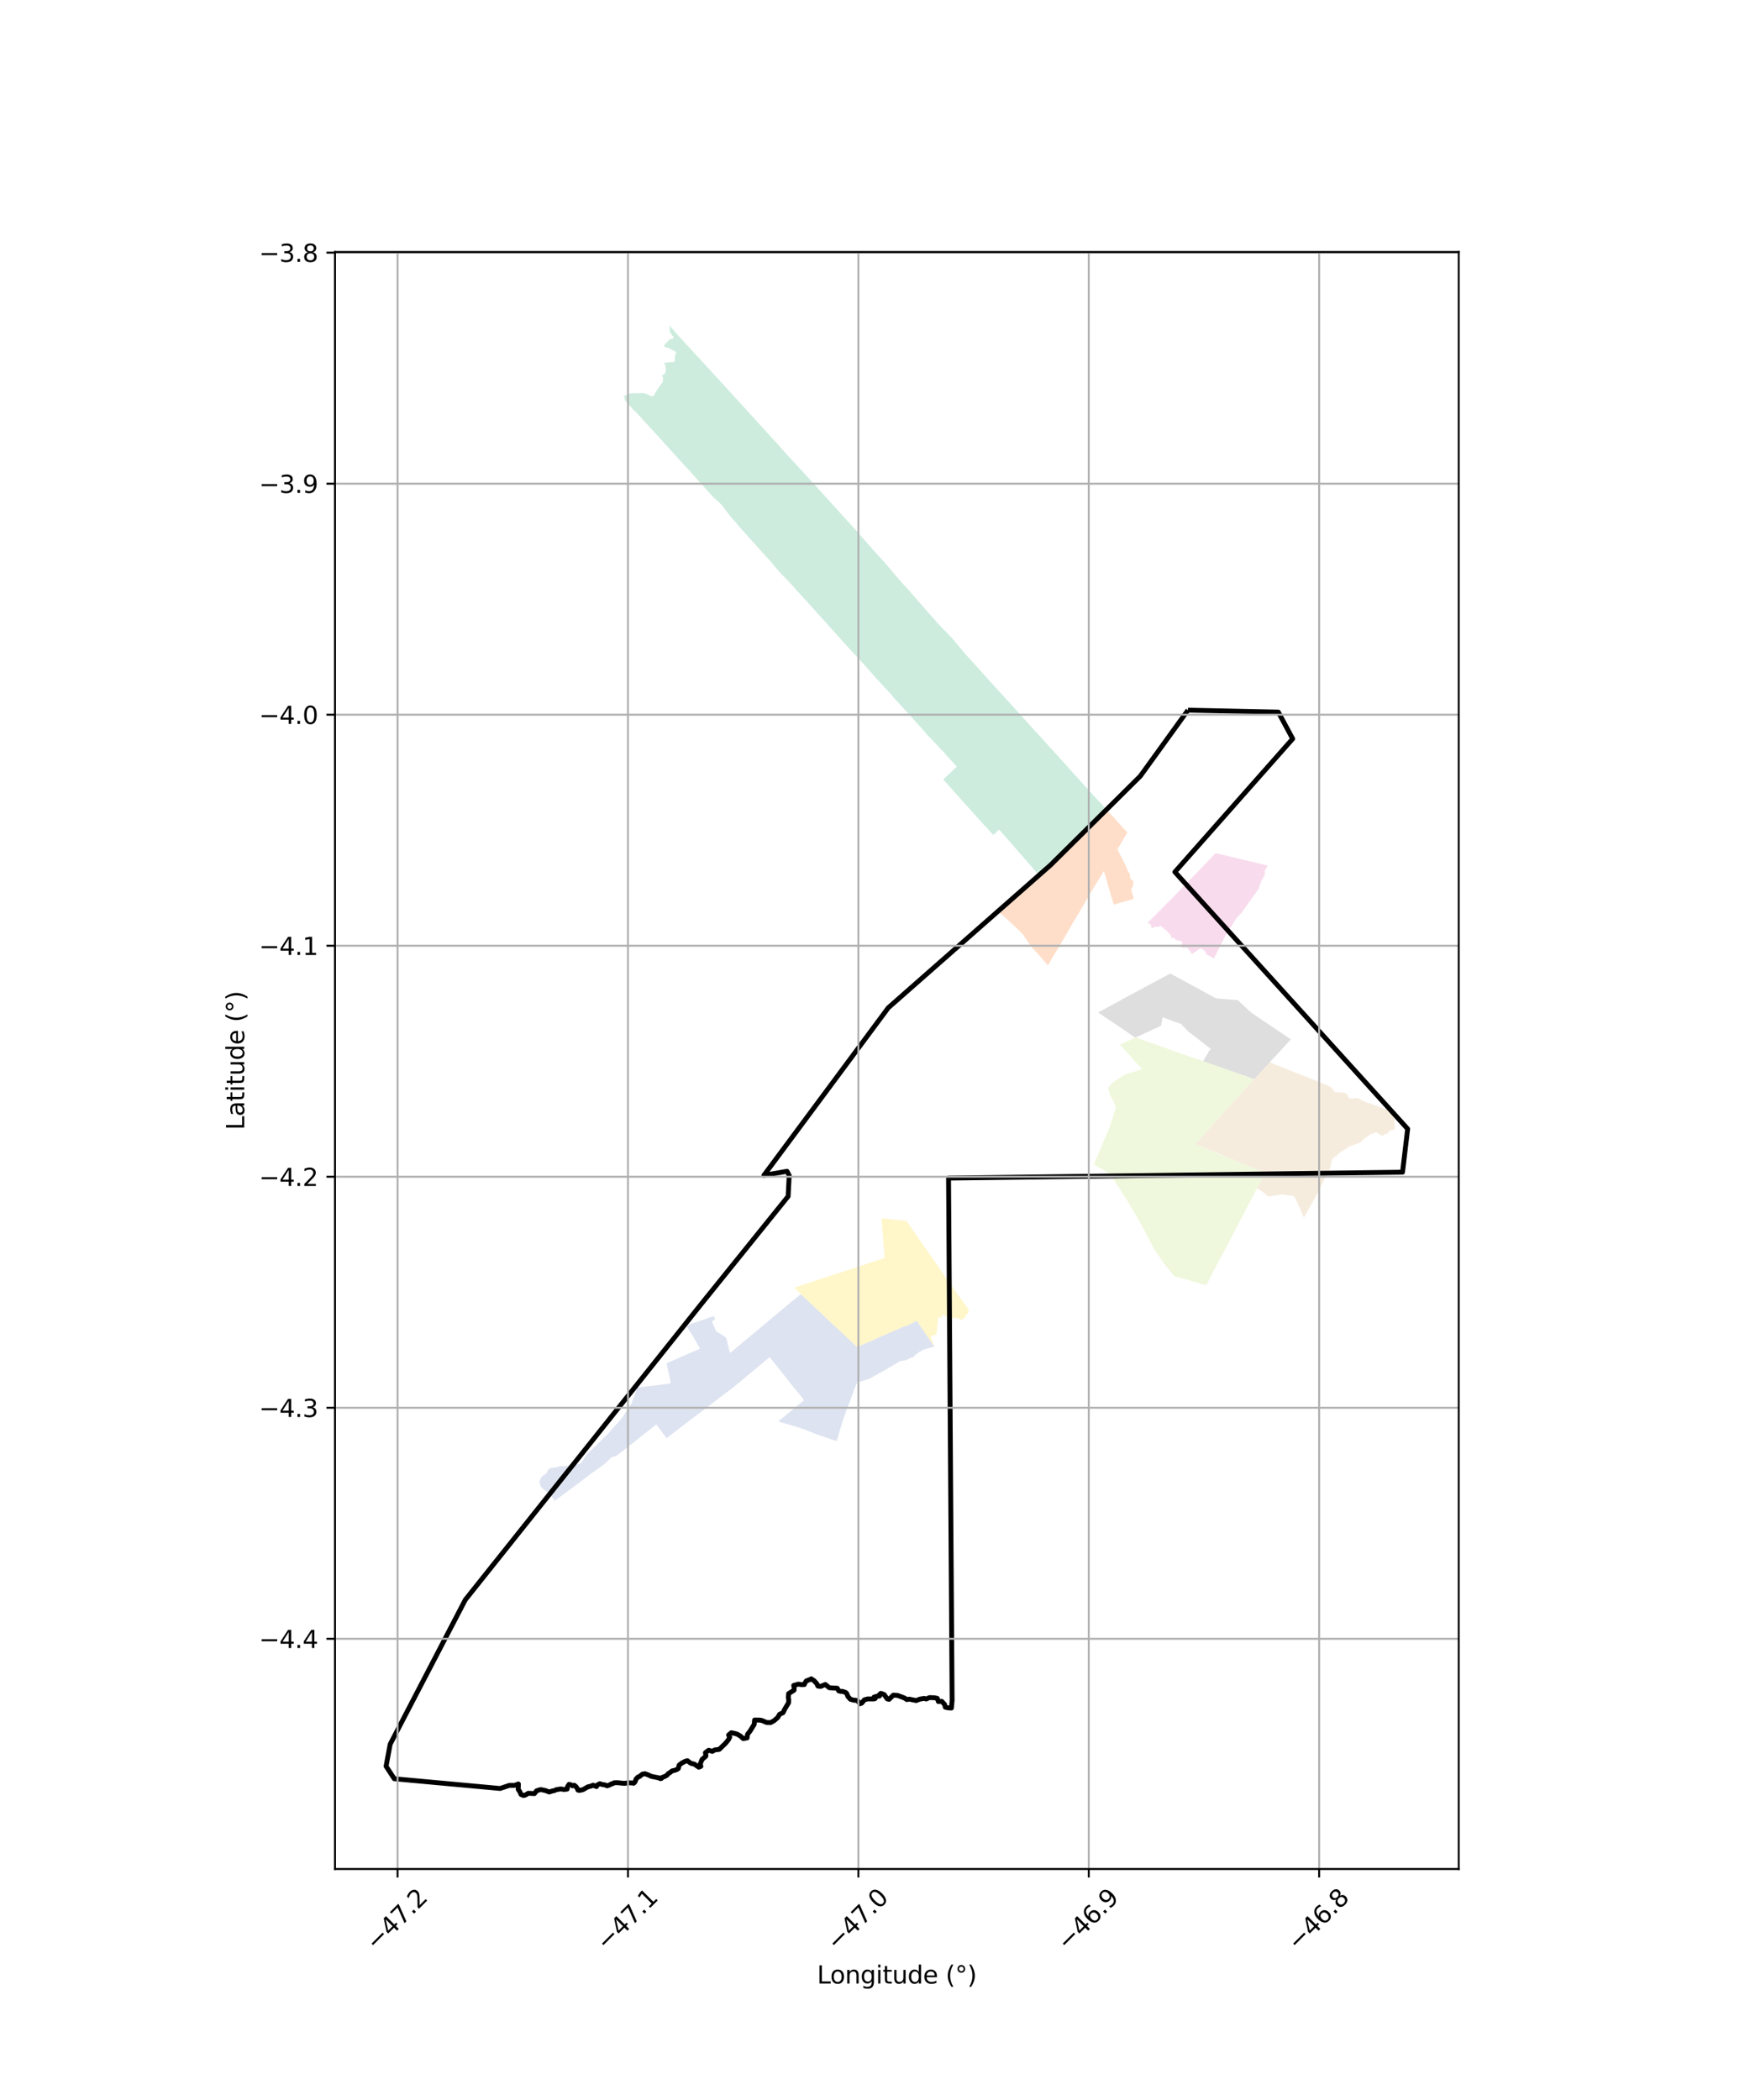 <?xml version="1.0" encoding="utf-8" standalone="no"?>
<!DOCTYPE svg PUBLIC "-//W3C//DTD SVG 1.1//EN"
  "http://www.w3.org/Graphics/SVG/1.1/DTD/svg11.dtd">
<svg xmlns:xlink="http://www.w3.org/1999/xlink" width="720pt" height="864pt" viewBox="0 0 720 864" xmlns="http://www.w3.org/2000/svg" version="1.1">
 <defs>
  <style type="text/css">*{stroke-linejoin: round; stroke-linecap: butt}</style>
 </defs>
 <g id="figure_1">
  <g id="patch_1">
   <path d="M 0 864 
L 720 864 
L 720 0 
L 0 0 
z
" style="fill: #ffffff"/>
  </g>
  <g id="axes_1">
   <g id="patch_2">
    <path d="M 137.829 768.96 
L 600.171 768.96 
L 600.171 103.68 
L 137.829 103.68 
z
" style="fill: #ffffff"/>
   </g>
   <g id="PatchCollection_1">
    <path d="M 329.466 532.45 
L 331.712 534.55 
L 333.945 536.672 
L 334.472 537.174 
L 334.563 537.265 
L 336.229 538.798 
L 338.494 540.93 
L 340.441 542.801 
L 340.881 543.217 
L 343.032 545.204 
L 343.121 545.284 
L 344.114 546.196 
L 344.753 546.8 
L 345.561 547.551 
L 346.225 548.154 
L 346.321 548.251 
L 347.656 549.518 
L 349.822 551.528 
L 352.086 553.657 
L 352.656 554.187 
L 353.267 553.9 
L 355.951 552.747 
L 356.185 552.653 
L 359.359 551.281 
L 359.98 551.011 
L 362.076 550.069 
L 362.82 549.721 
L 366.398 548.149 
L 366.605 548.059 
L 367.015 547.892 
L 370.136 546.534 
L 370.981 546.153 
L 371.735 545.799 
L 372.864 545.592 
L 373.869 545.053 
L 375.368 544.339 
L 376.417 543.72 
L 377.188 543.407 
L 378.165 544.832 
L 380.568 548.386 
L 380.642 548.491 
L 384.419 554.04 
L 379.754 555.334 
L 379.009 555.895 
L 377.91 556.312 
L 377.397 557.1 
L 376.96 557.028 
L 376.2 557.89 
L 375.919 558.289 
L 374.308 558.773 
L 374.201 558.838 
L 373.183 559.457 
L 372.389 559.719 
L 370.818 559.878 
L 369.771 560.231 
L 369.659 560.384 
L 369.435 560.502 
L 369.221 560.669 
L 369.151 560.733 
L 368.335 561.198 
L 368.035 561.364 
L 367.721 561.552 
L 367.398 561.737 
L 367.054 561.941 
L 366.701 562.152 
L 364.544 563.451 
L 364.389 563.532 
L 364.042 563.735 
L 363.703 563.934 
L 363.371 564.124 
L 363.032 564.316 
L 361.717 565.019 
L 361.281 565.278 
L 361.066 565.388 
L 360.707 565.583 
L 360.325 565.79 
L 359.945 565.995 
L 359.575 566.199 
L 357.53 567.316 
L 354.378 568.32 
L 354.199 568.363 
L 352.77 568.567 
L 351.612 571.237 
L 350.937 573.111 
L 350.191 575.161 
L 348.913 578.486 
L 347.736 581.67 
L 346.974 583.879 
L 346.612 585.06 
L 346.573 585.182 
L 345.397 588.901 
L 344.978 590.637 
L 344.158 592.886 
L 340.958 591.809 
L 337.57 590.662 
L 335.835 590.066 
L 334.501 589.529 
L 331.339 588.283 
L 330.724 588.045 
L 328.085 587.164 
L 324.917 586.198 
L 320.225 584.838 
L 327.278 578.976 
L 330.715 576.148 
L 330.841 576.178 
L 330.817 576.076 
L 330.711 575.963 
L 329.756 574.663 
L 328.272 572.853 
L 325.157 569.113 
L 323.902 567.427 
L 323.824 567.323 
L 318.463 560.609 
L 317.099 558.876 
L 316.695 558.36 
L 316.588 558.441 
L 309.146 564.625 
L 301.13 571.259 
L 300.985 571.368 
L 297.881 573.676 
L 289.526 580.029 
L 289.425 580.113 
L 281.861 585.842 
L 279.005 588.031 
L 277.515 589.192 
L 275.321 590.909 
L 274.276 591.737 
L 270.073 586.148 
L 269.889 586.122 
L 269.684 586.302 
L 260.904 593.273 
L 256.753 596.56 
L 256.63 596.648 
L 254.354 598.341 
L 253.629 598.98 
L 251.487 599.631 
L 249.146 601.916 
L 246.397 604.037 
L 243 606.413 
L 239.909 608.772 
L 237.758 610.443 
L 235.724 611.942 
L 233.917 613.276 
L 232.22 614.535 
L 228.223 617.473 
L 228.14 617.41 
L 228.069 617.238 
L 227.949 617.024 
L 227.784 616.786 
L 227.576 616.532 
L 227.295 616.221 
L 227.016 615.918 
L 226.75 615.616 
L 226.518 615.359 
L 226.303 615.13 
L 226.113 614.941 
L 225.914 614.727 
L 225.698 614.503 
L 225.482 614.291 
L 225.275 614.066 
L 225.073 613.848 
L 224.852 613.648 
L 224.604 613.475 
L 224.358 613.298 
L 224.122 613.117 
L 223.915 612.945 
L 223.736 612.794 
L 223.567 612.653 
L 223.361 612.474 
L 223.136 612.28 
L 222.933 612.095 
L 222.77 611.936 
L 222.636 611.799 
L 222.545 611.668 
L 222.484 611.493 
L 222.43 611.255 
L 222.366 611.048 
L 222.317 610.875 
L 222.193 610.489 
L 222.113 610.283 
L 222.027 610.027 
L 221.985 609.762 
L 222.02 609.489 
L 222.099 609.211 
L 222.18 608.935 
L 222.26 608.657 
L 222.354 608.376 
L 222.492 608.138 
L 222.672 607.936 
L 222.889 607.699 
L 223.098 607.446 
L 223.304 607.224 
L 223.518 607.049 
L 223.796 606.871 
L 224.058 606.719 
L 224.31 606.582 
L 224.548 606.427 
L 224.743 606.239 
L 224.9 606.011 
L 225.045 605.755 
L 225.162 605.485 
L 225.23 605.209 
L 225.336 604.971 
L 225.501 604.763 
L 225.692 604.571 
L 225.883 604.396 
L 226.066 604.251 
L 226.298 604.11 
L 226.568 604.014 
L 226.865 603.952 
L 227.168 603.896 
L 227.462 603.832 
L 227.748 603.795 
L 228.022 603.78 
L 228.29 603.752 
L 228.552 603.715 
L 228.781 603.665 
L 228.975 603.639 
L 229.174 603.616 
L 229.407 603.596 
L 229.614 603.576 
L 229.783 603.492 
L 229.955 603.362 
L 230.108 603.2 
L 230.157 603.145 
L 231.487 603.269 
L 235.27 602.774 
L 238.577 602.254 
L 239.534 601.299 
L 241.249 598.615 
L 241.57 598.196 
L 244.025 595.894 
L 246.452 593.505 
L 248.738 591.301 
L 249.887 590.173 
L 250.822 589.116 
L 254.271 585.235 
L 255.823 583.508 
L 259.774 577.428 
L 261.484 573.134 
L 261.607 571.821 
L 261.628 571.602 
L 261.69 570.974 
L 272.588 569.634 
L 275.613 569.236 
L 275.943 568.578 
L 275.604 567.135 
L 274.212 560.89 
L 277.682 559.391 
L 282.23 557.392 
L 287.573 555.09 
L 287.989 554.89 
L 287.672 554.306 
L 286.409 551.983 
L 285.069 549.715 
L 283.562 547.337 
L 282.311 545.408 
L 293.718 541.436 
L 294.232 542.992 
L 293.174 543.376 
L 293.052 544.104 
L 294.056 546.409 
L 294.453 547.233 
L 294.748 547.771 
L 295.392 548.291 
L 296.172 548.597 
L 298.334 550.045 
L 298.74 550.349 
L 299.174 552.005 
L 299.617 553.847 
L 299.791 554.47 
L 300.149 555.98 
L 300.428 556.629 
L 300.593 556.491 
L 305.808 552.145 
L 305.966 552.014 
L 312.074 546.919 
L 312.174 546.834 
L 316.287 543.387 
L 322.838 537.904 
L 322.962 537.801 
L 329.466 532.45 
" clip-path="url(#p07b8f77585)" style="fill: #cbd5e8; fill-opacity: 0.65"/>
    <path d="M 362.697 501.254 
L 372.901 502.282 
L 374.344 504.351 
L 375.833 506.491 
L 377.116 508.327 
L 378.049 509.674 
L 379.067 511.129 
L 384.394 518.77 
L 384.432 518.82 
L 384.468 518.875 
L 385.205 519.93 
L 385.704 520.64 
L 388.306 524.4 
L 393.372 531.575 
L 393.448 531.686 
L 398.69 539.125 
L 398.638 539.204 
L 398.575 539.314 
L 398.519 539.469 
L 398.481 539.662 
L 398.434 539.843 
L 398.408 540.041 
L 398.354 540.222 
L 398.245 540.406 
L 398.083 540.565 
L 397.873 540.692 
L 397.663 540.853 
L 397.492 541.006 
L 397.369 541.219 
L 397.186 541.593 
L 396.996 541.908 
L 396.839 542.143 
L 396.738 542.311 
L 396.661 542.392 
L 396.646 542.423 
L 396.606 542.446 
L 396.476 542.528 
L 396.367 542.586 
L 396.231 542.657 
L 395.872 542.82 
L 395.676 542.89 
L 395.487 542.961 
L 395.32 543.05 
L 395.131 543.109 
L 394.997 543.079 
L 394.91 542.955 
L 394.79 542.77 
L 394.611 542.621 
L 394.407 542.496 
L 394.202 542.4 
L 394.011 542.321 
L 393.828 542.338 
L 393.767 542.331 
L 393.664 542.339 
L 393.564 542.309 
L 393.428 542.278 
L 393.271 542.265 
L 393.113 542.26 
L 392.937 542.255 
L 392.764 542.269 
L 392.608 542.253 
L 392.444 542.252 
L 392.291 542.244 
L 392.147 542.224 
L 392.007 542.262 
L 391.815 542.305 
L 391.642 542.354 
L 391.523 542.395 
L 391.374 542.453 
L 391.253 542.475 
L 391.086 542.481 
L 390.851 542.468 
L 390.681 542.425 
L 390.485 542.36 
L 390.262 542.309 
L 390.09 542.255 
L 389.909 542.129 
L 389.729 542.008 
L 389.573 541.872 
L 389.418 541.727 
L 389.249 541.586 
L 389.054 541.572 
L 388.916 541.563 
L 388.801 541.541 
L 388.736 541.487 
L 388.685 541.344 
L 388.646 541.168 
L 388.616 540.984 
L 388.495 540.813 
L 388.322 540.75 
L 388.211 540.79 
L 388.1 540.895 
L 388.034 540.981 
L 387.935 541.077 
L 387.821 541.163 
L 387.701 541.262 
L 387.611 541.396 
L 387.54 541.557 
L 387.527 541.698 
L 387.535 541.788 
L 387.525 541.858 
L 387.46 541.931 
L 387.345 542.004 
L 387.238 542.097 
L 387.135 542.164 
L 386.992 542.189 
L 386.813 542.146 
L 386.637 542.06 
L 386.472 542.017 
L 386.294 541.989 
L 386.099 542.03 
L 385.871 542.1 
L 385.717 542.136 
L 385.787 542.243 
L 386.001 542.488 
L 385.262 548.965 
L 382.917 549.852 
L 384.419 554.04 
L 380.642 548.491 
L 380.568 548.386 
L 378.165 544.832 
L 377.188 543.407 
L 376.417 543.72 
L 375.368 544.339 
L 373.869 545.053 
L 372.864 545.592 
L 371.735 545.799 
L 370.981 546.153 
L 370.136 546.534 
L 367.015 547.892 
L 366.605 548.059 
L 366.398 548.149 
L 362.82 549.721 
L 362.076 550.069 
L 359.98 551.011 
L 359.359 551.281 
L 356.185 552.653 
L 355.951 552.747 
L 353.267 553.9 
L 352.656 554.187 
L 352.086 553.657 
L 349.822 551.528 
L 347.656 549.518 
L 346.321 548.251 
L 346.225 548.154 
L 345.561 547.551 
L 344.753 546.8 
L 344.114 546.196 
L 343.121 545.284 
L 343.032 545.204 
L 340.881 543.217 
L 340.441 542.801 
L 338.494 540.93 
L 336.229 538.798 
L 334.563 537.265 
L 334.472 537.174 
L 333.945 536.672 
L 331.712 534.55 
L 329.409 532.372 
L 326.92 529.77 
L 330.188 528.647 
L 333.339 527.597 
L 336.58 526.547 
L 337.555 526.228 
L 339.693 525.524 
L 342.759 524.523 
L 345.988 523.487 
L 349.285 522.409 
L 352.271 521.43 
L 355.456 520.369 
L 358.599 519.333 
L 361.853 518.259 
L 363.568 517.705 
L 363.886 517.629 
L 363.925 517.54 
L 363.78 515.507 
L 363.551 512.212 
L 363.305 509.027 
L 363.029 505.53 
L 362.697 501.254 
" clip-path="url(#p07b8f77585)" style="fill: #fff2ae; fill-opacity: 0.65"/>
    <path d="M 467.211 426.861 
L 473.295 428.981 
L 474.317 429.337 
L 474.46 429.385 
L 476.572 430.144 
L 479.278 431.119 
L 486.385 433.648 
L 494.839 436.51 
L 495.061 436.584 
L 505.863 440.464 
L 515.967 443.998 
L 515.073 444.987 
L 491.791 470.716 
L 497.707 473.236 
L 500.668 474.583 
L 503.367 475.592 
L 517.586 481.404 
L 520.541 482.614 
L 517.209 488.893 
L 515.417 492.32 
L 515.352 492.449 
L 512.371 498.087 
L 511.294 500.127 
L 509.572 503.436 
L 508.427 505.644 
L 507.185 508.006 
L 507.158 508.036 
L 504.558 513.097 
L 503.348 515.302 
L 502.275 517.198 
L 501.348 518.963 
L 500.164 521.248 
L 496.308 528.838 
L 487.838 526.323 
L 483.201 525.13 
L 478.797 519.741 
L 474.886 513.978 
L 474.85 513.941 
L 474.5 513.346 
L 471.349 507.195 
L 470.745 506.017 
L 468.87 502.638 
L 466.194 498.021 
L 464.65 495.373 
L 463.791 494.026 
L 460.643 489.075 
L 458.563 485.847 
L 457.544 484.177 
L 457.48 484.078 
L 456.745 482.933 
L 452.319 480.434 
L 449.987 479.076 
L 453.047 472.03 
L 455.36 466.53 
L 456.619 463.49 
L 459.145 455.531 
L 459.16 455.461 
L 457.77 452.485 
L 456.773 450.588 
L 455.87 447.712 
L 457.529 445.565 
L 461.166 443.117 
L 463.05 442 
L 468.285 440.406 
L 469.778 439.943 
L 469.812 439.816 
L 466.034 435.609 
L 460.806 429.749 
L 463.87 428.366 
L 467.211 426.861 
" clip-path="url(#p07b8f77585)" style="fill: #e6f5c9; fill-opacity: 0.65"/>
    <path d="M 522.412 437.097 
L 524.575 437.955 
L 528.539 439.525 
L 530.861 440.442 
L 535.745 442.378 
L 537.235 442.965 
L 545.989 446.431 
L 546.781 446.939 
L 547.592 447.225 
L 548.129 447.915 
L 549.125 449.137 
L 549.592 449.421 
L 550.172 449.431 
L 550.702 449.363 
L 552.153 449.496 
L 553.314 449.601 
L 554.157 450.249 
L 554.406 450.439 
L 554.814 451.411 
L 554.999 451.709 
L 555.263 451.905 
L 555.562 451.979 
L 558.499 451.848 
L 558.687 451.84 
L 560.047 452.556 
L 561.15 453.135 
L 561.212 453.167 
L 561.258 453.19 
L 562.837 453.748 
L 563.816 454.094 
L 564.157 454.214 
L 565.824 454.802 
L 569.68 456.162 
L 571.534 456.816 
L 572.65 457.209 
L 573.591 459.485 
L 573.85 464.009 
L 573.591 464.802 
L 572.892 464.868 
L 571.936 465.209 
L 571.58 465.336 
L 571.164 465.988 
L 570.963 466.31 
L 569.966 466.615 
L 568.995 467.322 
L 568.503 467.231 
L 567.919 466.824 
L 567.425 466.726 
L 566.434 465.856 
L 565.558 466.001 
L 564.823 466.414 
L 564.048 466.546 
L 563.703 466.746 
L 560.907 468.805 
L 560.135 469.731 
L 559.726 470.025 
L 559.058 470.314 
L 558.588 470.43 
L 555.145 471.722 
L 550.927 474.477 
L 550.486 474.867 
L 549.97 475.457 
L 549.14 475.977 
L 548.262 476.717 
L 547.973 477.306 
L 547.387 480.064 
L 546.9 481.595 
L 545.693 483.608 
L 543.376 488.287 
L 543.219 488.914 
L 536.538 500.872 
L 536.295 500.602 
L 535.185 498.125 
L 534.8 497.039 
L 534.544 496.569 
L 534.218 496.175 
L 533.849 495.046 
L 532.685 492.47 
L 532.501 492.259 
L 532.25 492.086 
L 529.092 491.662 
L 527.679 491.43 
L 521.948 492.31 
L 521.675 492.268 
L 520.135 490.871 
L 517.215 488.89 
L 520.549 482.609 
L 491.791 470.716 
L 515.073 444.987 
L 515.967 443.998 
L 522.412 437.097 
" clip-path="url(#p07b8f77585)" style="fill: #f1e2cc; fill-opacity: 0.65"/>
    <path d="M 481.481 400.531 
L 484.685 402.265 
L 485.626 402.775 
L 485.738 402.835 
L 487.923 404.019 
L 490.789 405.592 
L 494.035 407.351 
L 496.773 408.847 
L 499.537 410.345 
L 500.232 410.72 
L 502.672 410.962 
L 509.179 411.466 
L 509.305 411.464 
L 509.523 411.736 
L 512.563 414.562 
L 514.071 415.972 
L 514.793 416.609 
L 515.736 417.282 
L 517.512 418.483 
L 519.339 419.697 
L 521.203 420.943 
L 522.099 421.552 
L 522.167 421.603 
L 522.932 422.115 
L 523.76 422.677 
L 525.005 423.527 
L 526.947 424.828 
L 531.053 427.602 
L 531.097 427.631 
L 531.098 427.635 
L 528.793 430.125 
L 525.824 433.403 
L 523.139 436.236 
L 523.025 436.359 
L 522.705 436.77 
L 522.412 437.097 
L 515.967 443.998 
L 515.486 443.803 
L 515.362 443.763 
L 508.438 441.32 
L 506.155 440.504 
L 497.521 437.457 
L 496.445 437.072 
L 495.061 436.584 
L 496.493 433.932 
L 496.88 433.845 
L 496.806 433.601 
L 497.058 433.215 
L 497.136 432.906 
L 497.28 432.649 
L 497.495 432.265 
L 497.828 432.017 
L 498.017 431.763 
L 498.092 431.471 
L 497.823 431.305 
L 492.795 427.382 
L 490.098 425.291 
L 489.561 424.907 
L 489.431 424.819 
L 488.737 424.234 
L 487.558 422.988 
L 485.989 421.332 
L 484.697 420.826 
L 483.88 420.526 
L 483.868 420.611 
L 480.717 419.406 
L 480.592 419.358 
L 478.337 418.514 
L 478.007 420.129 
L 477.684 422.014 
L 467.211 426.861 
L 467.166 426.874 
L 466.594 426.638 
L 462.272 423.57 
L 455.181 418.868 
L 451.776 416.574 
L 454.482 415.112 
L 460.016 412.116 
L 462.956 410.506 
L 466.636 408.526 
L 473.481 404.816 
L 473.563 404.775 
L 474.938 404.044 
L 481.481 400.531 
" clip-path="url(#p07b8f77585)" style="fill: #cccccc; fill-opacity: 0.65"/>
    <path d="M 413.987 372.805 
L 416.417 370.515 
L 418.829 368.254 
L 421.273 365.97 
L 423.674 363.731 
L 424.309 363.018 
L 425.942 361.614 
L 427.515 360.144 
L 428.563 359.259 
L 429.016 358.837 
L 429.204 358.837 
L 429.343 358.716 
L 431.549 356.752 
L 433.971 354.498 
L 436.175 352.341 
L 438.424 350.131 
L 440.718 347.914 
L 442.985 345.741 
L 445.273 343.596 
L 447.462 341.443 
L 449.698 339.186 
L 452.07 336.838 
L 452.891 336.044 
L 454.634 334.085 
L 455.271 333.241 
L 456.723 334.783 
L 458.671 336.742 
L 458.792 336.887 
L 461.543 340.089 
L 463.848 342.511 
L 462.072 345.463 
L 459.742 349.455 
L 462.974 355.811 
L 464.097 358.488 
L 464.663 359.257 
L 464.975 360.125 
L 464.896 361.079 
L 465.344 361.763 
L 465.826 362.182 
L 466.357 362.595 
L 466.237 363.402 
L 466.191 364.362 
L 466.115 364.445 
L 465.392 366.131 
L 465.586 366.634 
L 465.622 367.272 
L 465.96 367.817 
L 466.083 368.683 
L 466.45 368.841 
L 466.145 369.916 
L 458.252 372.178 
L 457.291 369.059 
L 456.442 366.266 
L 455.752 363.891 
L 455.035 361.121 
L 454.179 358.382 
L 453.774 359.039 
L 452.289 361.475 
L 450.621 364.155 
L 449.227 366.476 
L 447.991 368.587 
L 446.785 370.662 
L 445.654 372.595 
L 444.594 374.405 
L 443.596 376.107 
L 442.478 377.925 
L 436.453 388.254 
L 436.346 388.417 
L 431.147 397.186 
L 428.655 394.328 
L 426.512 391.916 
L 424.674 389.876 
L 424.145 389.226 
L 422.983 387.616 
L 420.828 384.387 
L 417.735 381.338 
L 417.316 380.981 
L 417.18 380.851 
L 413.969 377.876 
L 411.157 375.473 
L 413.016 373.729 
L 413.987 372.805 
" clip-path="url(#p07b8f77585)" style="fill: #fdcdac; fill-opacity: 0.65"/>
    <path d="M 472.144 379.708 
L 482.662 369.105 
L 491.699 359.774 
L 500.142 350.984 
L 521.684 356.14 
L 520.377 358.176 
L 520.284 360.162 
L 519.135 362.11 
L 518.444 363.811 
L 517.824 365.777 
L 516.631 367.406 
L 510.89 375.443 
L 508.791 377.655 
L 504.561 384.25 
L 503.57 386.209 
L 500.853 391.599 
L 499.456 394.351 
L 498.967 394.081 
L 497.199 393.104 
L 497.03 393.006 
L 496.496 392.804 
L 496.25 392.633 
L 496.117 392.199 
L 496.015 391.864 
L 495.913 391.53 
L 495.796 391.343 
L 494.109 390.171 
L 493.63 390.307 
L 490.484 392.554 
L 489.421 391.124 
L 488.345 389.825 
L 487.852 389.828 
L 486.782 390.045 
L 485.918 389.412 
L 486.417 387.921 
L 486.062 387.211 
L 483.64 386.753 
L 483.292 386.057 
L 481.551 385.731 
L 481.786 385.225 
L 481.661 384.851 
L 481.597 384.534 
L 481.546 384.566 
L 479.639 382.709 
L 477.521 380.931 
L 476.571 381.424 
L 475.815 381.281 
L 475.332 381.244 
L 473.913 381.942 
L 473.597 381.356 
L 473.525 380.376 
L 472.144 379.708 
" clip-path="url(#p07b8f77585)" style="fill: #f4cae4; fill-opacity: 0.65"/>
    <path d="M 419.835 294.076 
L 422.711 297.25 
L 428.349 303.456 
L 428.436 303.548 
L 430.245 305.546 
L 433.965 309.653 
L 439.332 315.593 
L 444.713 321.553 
L 450.024 327.413 
L 450.113 327.506 
L 455.259 333.029 
L 452.804 335.931 
L 450.347 338.345 
L 448.038 340.661 
L 445.775 342.98 
L 443.402 345.137 
L 441.15 347.316 
L 438.891 349.501 
L 436.671 351.651 
L 434.599 353.662 
L 432.231 355.902 
L 431.234 356.835 
L 429.988 358.001 
L 429.169 358.716 
L 429.016 358.837 
L 428.563 359.259 
L 427.514 360.144 
L 422.205 354.047 
L 422.121 353.95 
L 416.625 347.638 
L 411.12 341.321 
L 408.623 343.516 
L 405.26 339.732 
L 405.134 339.738 
L 402.831 337.166 
L 399.675 333.642 
L 397.483 331.192 
L 393.865 327.163 
L 392.522 325.663 
L 388.019 320.639 
L 388.552 320.258 
L 388.973 319.851 
L 389.821 319.032 
L 390.505 318.394 
L 390.911 318.148 
L 391.02 317.915 
L 392.85 316.187 
L 393.366 315.704 
L 393.616 315.624 
L 393.66 315.454 
L 393.601 315.375 
L 393.521 315.276 
L 393.209 314.957 
L 392.582 314.246 
L 391.906 313.504 
L 391.66 313.227 
L 391.455 313.019 
L 390.957 312.488 
L 390.292 311.76 
L 389.835 311.262 
L 389.604 310.948 
L 389.397 310.738 
L 389.278 310.637 
L 388.984 310.235 
L 388.838 310.085 
L 388.726 309.889 
L 388.26 309.383 
L 387.951 309.121 
L 387.824 308.968 
L 387.662 308.699 
L 387.552 308.766 
L 386.2 307.308 
L 386.039 307.129 
L 385.803 306.853 
L 383.866 304.758 
L 383.519 304.38 
L 383.445 304.28 
L 381.768 302.668 
L 380.002 300.552 
L 378.006 298.299 
L 377.928 298.227 
L 375.833 295.952 
L 373.807 293.736 
L 373.756 293.679 
L 372.276 292.049 
L 372.191 291.949 
L 371.891 291.622 
L 369.034 288.468 
L 368.968 288.404 
L 368.072 287.493 
L 366.475 285.504 
L 366.114 285.129 
L 364.082 282.955 
L 362.133 280.83 
L 361.155 279.75 
L 361.08 279.668 
L 360.827 279.4 
L 360.739 279.305 
L 360.193 278.706 
L 355.609 273.515 
L 350.049 267.532 
L 349.963 267.438 
L 344.854 261.783 
L 343.449 260.243 
L 343.391 260.184 
L 343.319 260.11 
L 343.268 260.043 
L 342.529 259.237 
L 341.789 258.391 
L 340.689 257.132 
L 338.842 255.061 
L 338.581 254.782 
L 337.078 253.166 
L 335.324 251.224 
L 333.515 249.2 
L 333.268 248.924 
L 331.687 247.162 
L 331.681 247.163 
L 329.708 245.018 
L 327.855 242.965 
L 327.758 242.848 
L 327.665 242.737 
L 326.14 241.049 
L 324.859 239.632 
L 323.616 238.359 
L 322.369 237.076 
L 322.026 236.723 
L 320.877 235.544 
L 319.713 234.222 
L 317.379 231.352 
L 317.049 231.005 
L 317.022 230.948 
L 316.623 230.513 
L 316.546 230.429 
L 315.587 229.385 
L 315.095 228.861 
L 314.924 228.676 
L 314.91 228.597 
L 314.818 228.554 
L 312.816 226.338 
L 310.495 223.747 
L 310.319 223.55 
L 309.262 222.406 
L 308.419 221.503 
L 306.123 218.886 
L 304.682 217.282 
L 304.166 216.698 
L 303.448 215.8 
L 302.611 214.791 
L 301.658 213.8 
L 300.354 212.281 
L 298.582 209.916 
L 298.345 209.598 
L 296.965 207.755 
L 294.655 205.599 
L 293.432 204.546 
L 293.367 204.47 
L 291.742 202.679 
L 291.006 201.868 
L 289.648 200.316 
L 288.2 198.709 
L 287.961 198.445 
L 285.571 195.804 
L 284.552 194.678 
L 284.161 194.235 
L 281.606 191.46 
L 279.289 188.916 
L 279.2 188.821 
L 275.94 185.216 
L 273.543 182.573 
L 272.713 181.659 
L 269.283 177.893 
L 267.739 176.217 
L 267.659 176.131 
L 266.82 175.22 
L 264.486 172.651 
L 262.767 170.77 
L 262.089 170.026 
L 262.105 170.015 
L 261.93 169.827 
L 261.235 169.178 
L 260.75 168.756 
L 260.542 168.611 
L 260.351 168.486 
L 260.25 168.226 
L 256.978 164.443 
L 257.059 164.121 
L 257.11 163.817 
L 257.037 163.551 
L 256.641 163.245 
L 256.542 162.991 
L 256.902 162.792 
L 257.884 162.482 
L 258.926 162.003 
L 259.347 161.92 
L 260.217 161.803 
L 260.511 161.781 
L 260.917 161.698 
L 261.456 161.764 
L 262.145 161.797 
L 262.462 161.855 
L 263.627 161.713 
L 264.041 161.758 
L 264.371 161.751 
L 264.627 161.689 
L 264.809 161.739 
L 264.971 161.77 
L 265.203 161.814 
L 265.251 161.823 
L 265.975 162.081 
L 266.057 162.083 
L 266.112 162.146 
L 266.751 162.407 
L 267.314 162.703 
L 267.703 162.907 
L 268.022 163.023 
L 268.503 163.097 
L 268.724 162.904 
L 269.203 162.421 
L 269.474 161.869 
L 269.875 161.153 
L 270.319 160.462 
L 270.74 159.886 
L 270.965 159.51 
L 271.129 159.276 
L 271.693 158.443 
L 272.315 157.634 
L 272.562 157.22 
L 272.812 156.364 
L 272.797 155.864 
L 272.809 155.594 
L 272.733 155.234 
L 272.439 154.772 
L 272.378 154.584 
L 272.393 154.511 
L 273.03 154.142 
L 273.364 153.836 
L 273.653 153.466 
L 273.763 153.157 
L 273.825 152.853 
L 273.923 152.256 
L 273.868 151.767 
L 273.813 150.954 
L 273.722 150.345 
L 273.613 150.018 
L 273.357 149.625 
L 273.174 149.371 
L 273.642 149.288 
L 273.923 149.274 
L 274.482 149.15 
L 275.012 149.07 
L 275.532 149.009 
L 275.784 149.021 
L 276.215 149.078 
L 276.695 149.048 
L 277.016 148.97 
L 277.338 148.827 
L 277.608 148.598 
L 277.709 148.342 
L 277.623 147.941 
L 277.677 147.303 
L 277.749 146.577 
L 277.721 146.303 
L 277.731 146.218 
L 277.762 146.123 
L 277.916 145.778 
L 278.135 145.37 
L 278.167 144.993 
L 277.922 144.657 
L 277.604 144.54 
L 277.268 144.38 
L 277.159 144.304 
L 276.471 143.942 
L 275.361 143.313 
L 274.391 142.999 
L 274.268 142.977 
L 273.471 142.679 
L 273.175 142.579 
L 273.171 142.512 
L 273.555 141.696 
L 273.7 141.502 
L 274.512 140.694 
L 275.331 139.91 
L 275.613 139.547 
L 275.735 139.323 
L 275.807 139.298 
L 276.34 139.649 
L 276.706 139.378 
L 276.949 139.115 
L 277.088 138.793 
L 277.057 138.481 
L 276.827 138.246 
L 276.55 138.11 
L 276.445 138.012 
L 276.348 137.835 
L 276.21 137.429 
L 275.892 137.016 
L 275.685 136.661 
L 275.529 136.169 
L 275.504 135.794 
L 275.504 135.095 
L 275.575 134.399 
L 275.54 134.063 
L 275.501 133.92 
L 278.35 137.29 
L 282.615 141.922 
L 288.521 148.329 
L 291.747 151.827 
L 291.81 151.894 
L 294.043 154.341 
L 294.128 154.428 
L 298.906 159.654 
L 304.67 165.984 
L 304.742 166.076 
L 310.958 172.882 
L 317.696 180.295 
L 317.8 180.389 
L 318.693 181.375 
L 319.713 182.452 
L 323.548 186.782 
L 329.781 193.536 
L 329.879 193.634 
L 336.081 200.44 
L 342.313 207.317 
L 342.401 207.407 
L 347.431 212.982 
L 353.197 219.306 
L 353.29 219.402 
L 358.613 225.522 
L 359.459 226.476 
L 359.521 226.551 
L 364.4 231.92 
L 369.458 237.911 
L 375.043 244.158 
L 375.125 244.254 
L 377.527 247.024 
L 377.706 247.226 
L 380.536 250.438 
L 385.981 256.624 
L 386.06 256.713 
L 391.835 262.714 
L 397.139 269.077 
L 397.227 269.169 
L 402.915 275.418 
L 408.964 282.156 
L 409.042 282.242 
L 414.355 288.023 
L 418.938 293.093 
L 419.756 293.998 
L 419.835 294.076 
" clip-path="url(#p07b8f77585)" style="fill: #b3e2cd; fill-opacity: 0.65"/>
   </g>
   <g id="PatchCollection_2">
    <path d="M 488.764 292.181 
L 525.938 292.976 
L 531.845 303.963 
L 483.379 358.76 
L 579.156 464.466 
L 577.039 482.276 
L 390.258 484.702 
L 391.722 699.6 
L 391.437 702.725 
L 390.135 702.662 
L 388.938 702.404 
L 388.625 701.232 
L 387.47 699.988 
L 386.076 700.073 
L 385.619 698.754 
L 384.471 698.514 
L 382.418 698.43 
L 381.059 699.021 
L 380.212 698.761 
L 378.51 699.063 
L 376.913 699.652 
L 374.044 699.064 
L 373.123 699.256 
L 372.103 698.608 
L 369.314 697.549 
L 367.536 697.429 
L 365.789 699.163 
L 365.048 698.975 
L 363.747 697.179 
L 362.395 696.695 
L 361.691 697.356 
L 361.852 697.8 
L 360.738 697.897 
L 359.6 698.246 
L 360.09 698.827 
L 359.676 698.988 
L 356.919 699.004 
L 355.61 699.369 
L 354.546 700.706 
L 353.79 700.977 
L 352.91 699.806 
L 352.042 699.515 
L 351.384 699.545 
L 349.866 699.115 
L 348.871 698.007 
L 348.394 696.802 
L 347.957 696.341 
L 346.592 695.871 
L 345.862 695.874 
L 345.061 695.665 
L 344.459 694.582 
L 341.201 694.391 
L 339.573 693.049 
L 337.643 693.838 
L 336.513 693.71 
L 336.016 692.664 
L 334.869 691.409 
L 334.392 691.17 
L 333.779 690.697 
L 333.481 690.899 
L 331.728 691.591 
L 331.17 692.464 
L 330.91 693.079 
L 329.834 693.118 
L 328.515 692.898 
L 326.556 693.443 
L 326.762 694.574 
L 326.689 695.396 
L 324.442 696.813 
L 324.324 698.43 
L 324.511 699.37 
L 324.454 700.533 
L 322.846 703.234 
L 322.135 704.661 
L 320.752 705.3 
L 319.973 706.631 
L 318.446 707.953 
L 317.032 708.734 
L 315.488 708.706 
L 313.487 707.865 
L 312.548 707.689 
L 310.457 707.68 
L 310.286 709.473 
L 308.601 712.211 
L 307.555 713.551 
L 307.372 715.03 
L 305.759 715.298 
L 304.738 714.343 
L 303.411 713.54 
L 302.562 713.255 
L 300.9 712.893 
L 299.755 713.829 
L 300.227 714.705 
L 299.644 715.865 
L 298.474 717.27 
L 295.93 719.737 
L 294.059 719.97 
L 293.09 720.57 
L 291.613 720.104 
L 291.341 720.243 
L 290.227 721.111 
L 290.443 722.444 
L 290.268 722.683 
L 288.866 723.853 
L 288.113 725.689 
L 288.351 726.727 
L 287.483 727.072 
L 285.703 725.849 
L 284.149 725.427 
L 282.818 724.407 
L 281.898 724.662 
L 280.548 725.361 
L 279.413 726.221 
L 279.058 727.649 
L 278.454 728.047 
L 277.532 728.373 
L 276.508 728.601 
L 275.75 729.219 
L 274.899 729.751 
L 274.485 730.321 
L 273.447 730.92 
L 272.274 731.342 
L 272.143 731.696 
L 271.741 731.793 
L 270.915 731.427 
L 268.847 731.023 
L 267.96 730.838 
L 266.796 730.293 
L 265.362 729.76 
L 264.289 729.951 
L 263.047 730.955 
L 262.483 731.122 
L 261.718 731.901 
L 261.232 733.207 
L 260.743 733.658 
L 259.714 733.531 
L 258.553 733.503 
L 256.852 733.737 
L 253.966 733.444 
L 252.679 733.477 
L 252.109 733.847 
L 251.551 733.923 
L 250.954 734.317 
L 249.829 734.741 
L 248.701 734.313 
L 247.807 734.214 
L 246.752 733.86 
L 245.723 734.434 
L 245.402 735.051 
L 243.984 734.473 
L 243.274 734.834 
L 241.859 735.163 
L 239.847 736.313 
L 238.378 736.648 
L 237.763 736.493 
L 237.658 736.072 
L 236.99 735.085 
L 236.278 734.512 
L 235.528 734.744 
L 235.12 734.412 
L 234.139 734.118 
L 233.537 735.031 
L 233.331 736.094 
L 232.119 736.247 
L 230.669 736.03 
L 228.823 736.327 
L 228.138 736.689 
L 227.141 736.886 
L 225.993 737.28 
L 224.403 736.681 
L 222.563 736.3 
L 221.964 736.398 
L 220.746 736.798 
L 219.902 737.935 
L 217.339 737.803 
L 216.174 738.534 
L 215.36 738.72 
L 214.368 738.298 
L 213.843 737.131 
L 213.215 736.216 
L 213.282 733.979 
L 211.675 734.567 
L 209.547 734.561 
L 205.756 735.836 
L 162.216 731.832 
L 158.844 726.676 
L 160.519 717.639 
L 191.435 658.211 
L 288.086 537.052 
L 324.256 492.215 
L 324.699 483.61 
L 323.803 481.902 
L 314.287 483.564 
L 365.449 414.643 
L 432.231 355.902 
L 469.132 319.346 
L 488.764 292.181 
L 488.764 292.181 
" clip-path="url(#p07b8f77585)" style="fill: none; stroke: #000000; stroke-width: 2"/>
   </g>
   <g id="matplotlib.axis_1">
    <g id="xtick_1">
     <g id="line2d_1">
      <path d="M 163.575 768.96 
L 163.575 103.68 
" clip-path="url(#p07b8f77585)" style="fill: none; stroke: #b0b0b0; stroke-width: 0.8; stroke-linecap: square"/>
     </g>
     <g id="line2d_2">
      <defs>
       <path id="m3bfd04337f" d="M 0 0 
L 0 3.5 
" style="stroke: #000000; stroke-width: 0.8"/>
      </defs>
      <g>
       <use xlink:href="#m3bfd04337f" x="163.575" y="768.96" style="stroke: #000000; stroke-width: 0.8"/>
      </g>
     </g>
     <g id="text_1">
      <!-- −47.2 -->
      <g transform="translate(154.692 803.002) rotate(-45) scale(0.1 -0.1)">
       <defs>
        <path id="DejaVuSans-2212" d="M 678 2272 
L 4684 2272 
L 4684 1741 
L 678 1741 
L 678 2272 
z
" transform="scale(0.016)"/>
        <path id="DejaVuSans-34" d="M 2419 4116 
L 825 1625 
L 2419 1625 
L 2419 4116 
z
M 2253 4666 
L 3047 4666 
L 3047 1625 
L 3713 1625 
L 3713 1100 
L 3047 1100 
L 3047 0 
L 2419 0 
L 2419 1100 
L 313 1100 
L 313 1709 
L 2253 4666 
z
" transform="scale(0.016)"/>
        <path id="DejaVuSans-37" d="M 525 4666 
L 3525 4666 
L 3525 4397 
L 1831 0 
L 1172 0 
L 2766 4134 
L 525 4134 
L 525 4666 
z
" transform="scale(0.016)"/>
        <path id="DejaVuSans-2e" d="M 684 794 
L 1344 794 
L 1344 0 
L 684 0 
L 684 794 
z
" transform="scale(0.016)"/>
        <path id="DejaVuSans-32" d="M 1228 531 
L 3431 531 
L 3431 0 
L 469 0 
L 469 531 
Q 828 903 1448 1529 
Q 2069 2156 2228 2338 
Q 2531 2678 2651 2914 
Q 2772 3150 2772 3378 
Q 2772 3750 2511 3984 
Q 2250 4219 1831 4219 
Q 1534 4219 1204 4116 
Q 875 4013 500 3803 
L 500 4441 
Q 881 4594 1212 4672 
Q 1544 4750 1819 4750 
Q 2544 4750 2975 4387 
Q 3406 4025 3406 3419 
Q 3406 3131 3298 2873 
Q 3191 2616 2906 2266 
Q 2828 2175 2409 1742 
Q 1991 1309 1228 531 
z
" transform="scale(0.016)"/>
       </defs>
       <use xlink:href="#DejaVuSans-2212"/>
       <use xlink:href="#DejaVuSans-34" transform="translate(83.789 0)"/>
       <use xlink:href="#DejaVuSans-37" transform="translate(147.412 0)"/>
       <use xlink:href="#DejaVuSans-2e" transform="translate(211.035 0)"/>
       <use xlink:href="#DejaVuSans-32" transform="translate(242.822 0)"/>
      </g>
     </g>
    </g>
    <g id="xtick_2">
     <g id="line2d_3">
      <path d="M 258.365 768.96 
L 258.365 103.68 
" clip-path="url(#p07b8f77585)" style="fill: none; stroke: #b0b0b0; stroke-width: 0.8; stroke-linecap: square"/>
     </g>
     <g id="line2d_4">
      <g>
       <use xlink:href="#m3bfd04337f" x="258.365" y="768.96" style="stroke: #000000; stroke-width: 0.8"/>
      </g>
     </g>
     <g id="text_2">
      <!-- −47.1 -->
      <g transform="translate(249.481 803.002) rotate(-45) scale(0.1 -0.1)">
       <defs>
        <path id="DejaVuSans-31" d="M 794 531 
L 1825 531 
L 1825 4091 
L 703 3866 
L 703 4441 
L 1819 4666 
L 2450 4666 
L 2450 531 
L 3481 531 
L 3481 0 
L 794 0 
L 794 531 
z
" transform="scale(0.016)"/>
       </defs>
       <use xlink:href="#DejaVuSans-2212"/>
       <use xlink:href="#DejaVuSans-34" transform="translate(83.789 0)"/>
       <use xlink:href="#DejaVuSans-37" transform="translate(147.412 0)"/>
       <use xlink:href="#DejaVuSans-2e" transform="translate(211.035 0)"/>
       <use xlink:href="#DejaVuSans-31" transform="translate(242.822 0)"/>
      </g>
     </g>
    </g>
    <g id="xtick_3">
     <g id="line2d_5">
      <path d="M 353.154 768.96 
L 353.154 103.68 
" clip-path="url(#p07b8f77585)" style="fill: none; stroke: #b0b0b0; stroke-width: 0.8; stroke-linecap: square"/>
     </g>
     <g id="line2d_6">
      <g>
       <use xlink:href="#m3bfd04337f" x="353.154" y="768.96" style="stroke: #000000; stroke-width: 0.8"/>
      </g>
     </g>
     <g id="text_3">
      <!-- −47.0 -->
      <g transform="translate(344.27 803.002) rotate(-45) scale(0.1 -0.1)">
       <defs>
        <path id="DejaVuSans-30" d="M 2034 4250 
Q 1547 4250 1301 3770 
Q 1056 3291 1056 2328 
Q 1056 1369 1301 889 
Q 1547 409 2034 409 
Q 2525 409 2770 889 
Q 3016 1369 3016 2328 
Q 3016 3291 2770 3770 
Q 2525 4250 2034 4250 
z
M 2034 4750 
Q 2819 4750 3233 4129 
Q 3647 3509 3647 2328 
Q 3647 1150 3233 529 
Q 2819 -91 2034 -91 
Q 1250 -91 836 529 
Q 422 1150 422 2328 
Q 422 3509 836 4129 
Q 1250 4750 2034 4750 
z
" transform="scale(0.016)"/>
       </defs>
       <use xlink:href="#DejaVuSans-2212"/>
       <use xlink:href="#DejaVuSans-34" transform="translate(83.789 0)"/>
       <use xlink:href="#DejaVuSans-37" transform="translate(147.412 0)"/>
       <use xlink:href="#DejaVuSans-2e" transform="translate(211.035 0)"/>
       <use xlink:href="#DejaVuSans-30" transform="translate(242.822 0)"/>
      </g>
     </g>
    </g>
    <g id="xtick_4">
     <g id="line2d_7">
      <path d="M 447.943 768.96 
L 447.943 103.68 
" clip-path="url(#p07b8f77585)" style="fill: none; stroke: #b0b0b0; stroke-width: 0.8; stroke-linecap: square"/>
     </g>
     <g id="line2d_8">
      <g>
       <use xlink:href="#m3bfd04337f" x="447.943" y="768.96" style="stroke: #000000; stroke-width: 0.8"/>
      </g>
     </g>
     <g id="text_4">
      <!-- −46.9 -->
      <g transform="translate(439.059 803.002) rotate(-45) scale(0.1 -0.1)">
       <defs>
        <path id="DejaVuSans-36" d="M 2113 2584 
Q 1688 2584 1439 2293 
Q 1191 2003 1191 1497 
Q 1191 994 1439 701 
Q 1688 409 2113 409 
Q 2538 409 2786 701 
Q 3034 994 3034 1497 
Q 3034 2003 2786 2293 
Q 2538 2584 2113 2584 
z
M 3366 4563 
L 3366 3988 
Q 3128 4100 2886 4159 
Q 2644 4219 2406 4219 
Q 1781 4219 1451 3797 
Q 1122 3375 1075 2522 
Q 1259 2794 1537 2939 
Q 1816 3084 2150 3084 
Q 2853 3084 3261 2657 
Q 3669 2231 3669 1497 
Q 3669 778 3244 343 
Q 2819 -91 2113 -91 
Q 1303 -91 875 529 
Q 447 1150 447 2328 
Q 447 3434 972 4092 
Q 1497 4750 2381 4750 
Q 2619 4750 2861 4703 
Q 3103 4656 3366 4563 
z
" transform="scale(0.016)"/>
        <path id="DejaVuSans-39" d="M 703 97 
L 703 672 
Q 941 559 1184 500 
Q 1428 441 1663 441 
Q 2288 441 2617 861 
Q 2947 1281 2994 2138 
Q 2813 1869 2534 1725 
Q 2256 1581 1919 1581 
Q 1219 1581 811 2004 
Q 403 2428 403 3163 
Q 403 3881 828 4315 
Q 1253 4750 1959 4750 
Q 2769 4750 3195 4129 
Q 3622 3509 3622 2328 
Q 3622 1225 3098 567 
Q 2575 -91 1691 -91 
Q 1453 -91 1209 -44 
Q 966 3 703 97 
z
M 1959 2075 
Q 2384 2075 2632 2365 
Q 2881 2656 2881 3163 
Q 2881 3666 2632 3958 
Q 2384 4250 1959 4250 
Q 1534 4250 1286 3958 
Q 1038 3666 1038 3163 
Q 1038 2656 1286 2365 
Q 1534 2075 1959 2075 
z
" transform="scale(0.016)"/>
       </defs>
       <use xlink:href="#DejaVuSans-2212"/>
       <use xlink:href="#DejaVuSans-34" transform="translate(83.789 0)"/>
       <use xlink:href="#DejaVuSans-36" transform="translate(147.412 0)"/>
       <use xlink:href="#DejaVuSans-2e" transform="translate(211.035 0)"/>
       <use xlink:href="#DejaVuSans-39" transform="translate(242.822 0)"/>
      </g>
     </g>
    </g>
    <g id="xtick_5">
     <g id="line2d_9">
      <path d="M 542.732 768.96 
L 542.732 103.68 
" clip-path="url(#p07b8f77585)" style="fill: none; stroke: #b0b0b0; stroke-width: 0.8; stroke-linecap: square"/>
     </g>
     <g id="line2d_10">
      <g>
       <use xlink:href="#m3bfd04337f" x="542.732" y="768.96" style="stroke: #000000; stroke-width: 0.8"/>
      </g>
     </g>
     <g id="text_5">
      <!-- −46.8 -->
      <g transform="translate(533.848 803.002) rotate(-45) scale(0.1 -0.1)">
       <defs>
        <path id="DejaVuSans-38" d="M 2034 2216 
Q 1584 2216 1326 1975 
Q 1069 1734 1069 1313 
Q 1069 891 1326 650 
Q 1584 409 2034 409 
Q 2484 409 2743 651 
Q 3003 894 3003 1313 
Q 3003 1734 2745 1975 
Q 2488 2216 2034 2216 
z
M 1403 2484 
Q 997 2584 770 2862 
Q 544 3141 544 3541 
Q 544 4100 942 4425 
Q 1341 4750 2034 4750 
Q 2731 4750 3128 4425 
Q 3525 4100 3525 3541 
Q 3525 3141 3298 2862 
Q 3072 2584 2669 2484 
Q 3125 2378 3379 2068 
Q 3634 1759 3634 1313 
Q 3634 634 3220 271 
Q 2806 -91 2034 -91 
Q 1263 -91 848 271 
Q 434 634 434 1313 
Q 434 1759 690 2068 
Q 947 2378 1403 2484 
z
M 1172 3481 
Q 1172 3119 1398 2916 
Q 1625 2713 2034 2713 
Q 2441 2713 2670 2916 
Q 2900 3119 2900 3481 
Q 2900 3844 2670 4047 
Q 2441 4250 2034 4250 
Q 1625 4250 1398 4047 
Q 1172 3844 1172 3481 
z
" transform="scale(0.016)"/>
       </defs>
       <use xlink:href="#DejaVuSans-2212"/>
       <use xlink:href="#DejaVuSans-34" transform="translate(83.789 0)"/>
       <use xlink:href="#DejaVuSans-36" transform="translate(147.412 0)"/>
       <use xlink:href="#DejaVuSans-2e" transform="translate(211.035 0)"/>
       <use xlink:href="#DejaVuSans-38" transform="translate(242.822 0)"/>
      </g>
     </g>
    </g>
    <g id="text_6">
     <!-- Longitude (°) -->
     <g transform="translate(336.14 816.071) scale(0.1 -0.1)">
      <defs>
       <path id="DejaVuSans-4c" d="M 628 4666 
L 1259 4666 
L 1259 531 
L 3531 531 
L 3531 0 
L 628 0 
L 628 4666 
z
" transform="scale(0.016)"/>
       <path id="DejaVuSans-6f" d="M 1959 3097 
Q 1497 3097 1228 2736 
Q 959 2375 959 1747 
Q 959 1119 1226 758 
Q 1494 397 1959 397 
Q 2419 397 2687 759 
Q 2956 1122 2956 1747 
Q 2956 2369 2687 2733 
Q 2419 3097 1959 3097 
z
M 1959 3584 
Q 2709 3584 3137 3096 
Q 3566 2609 3566 1747 
Q 3566 888 3137 398 
Q 2709 -91 1959 -91 
Q 1206 -91 779 398 
Q 353 888 353 1747 
Q 353 2609 779 3096 
Q 1206 3584 1959 3584 
z
" transform="scale(0.016)"/>
       <path id="DejaVuSans-6e" d="M 3513 2113 
L 3513 0 
L 2938 0 
L 2938 2094 
Q 2938 2591 2744 2837 
Q 2550 3084 2163 3084 
Q 1697 3084 1428 2787 
Q 1159 2491 1159 1978 
L 1159 0 
L 581 0 
L 581 3500 
L 1159 3500 
L 1159 2956 
Q 1366 3272 1645 3428 
Q 1925 3584 2291 3584 
Q 2894 3584 3203 3211 
Q 3513 2838 3513 2113 
z
" transform="scale(0.016)"/>
       <path id="DejaVuSans-67" d="M 2906 1791 
Q 2906 2416 2648 2759 
Q 2391 3103 1925 3103 
Q 1463 3103 1205 2759 
Q 947 2416 947 1791 
Q 947 1169 1205 825 
Q 1463 481 1925 481 
Q 2391 481 2648 825 
Q 2906 1169 2906 1791 
z
M 3481 434 
Q 3481 -459 3084 -895 
Q 2688 -1331 1869 -1331 
Q 1566 -1331 1297 -1286 
Q 1028 -1241 775 -1147 
L 775 -588 
Q 1028 -725 1275 -790 
Q 1522 -856 1778 -856 
Q 2344 -856 2625 -561 
Q 2906 -266 2906 331 
L 2906 616 
Q 2728 306 2450 153 
Q 2172 0 1784 0 
Q 1141 0 747 490 
Q 353 981 353 1791 
Q 353 2603 747 3093 
Q 1141 3584 1784 3584 
Q 2172 3584 2450 3431 
Q 2728 3278 2906 2969 
L 2906 3500 
L 3481 3500 
L 3481 434 
z
" transform="scale(0.016)"/>
       <path id="DejaVuSans-69" d="M 603 3500 
L 1178 3500 
L 1178 0 
L 603 0 
L 603 3500 
z
M 603 4863 
L 1178 4863 
L 1178 4134 
L 603 4134 
L 603 4863 
z
" transform="scale(0.016)"/>
       <path id="DejaVuSans-74" d="M 1172 4494 
L 1172 3500 
L 2356 3500 
L 2356 3053 
L 1172 3053 
L 1172 1153 
Q 1172 725 1289 603 
Q 1406 481 1766 481 
L 2356 481 
L 2356 0 
L 1766 0 
Q 1100 0 847 248 
Q 594 497 594 1153 
L 594 3053 
L 172 3053 
L 172 3500 
L 594 3500 
L 594 4494 
L 1172 4494 
z
" transform="scale(0.016)"/>
       <path id="DejaVuSans-75" d="M 544 1381 
L 544 3500 
L 1119 3500 
L 1119 1403 
Q 1119 906 1312 657 
Q 1506 409 1894 409 
Q 2359 409 2629 706 
Q 2900 1003 2900 1516 
L 2900 3500 
L 3475 3500 
L 3475 0 
L 2900 0 
L 2900 538 
Q 2691 219 2414 64 
Q 2138 -91 1772 -91 
Q 1169 -91 856 284 
Q 544 659 544 1381 
z
M 1991 3584 
L 1991 3584 
z
" transform="scale(0.016)"/>
       <path id="DejaVuSans-64" d="M 2906 2969 
L 2906 4863 
L 3481 4863 
L 3481 0 
L 2906 0 
L 2906 525 
Q 2725 213 2448 61 
Q 2172 -91 1784 -91 
Q 1150 -91 751 415 
Q 353 922 353 1747 
Q 353 2572 751 3078 
Q 1150 3584 1784 3584 
Q 2172 3584 2448 3432 
Q 2725 3281 2906 2969 
z
M 947 1747 
Q 947 1113 1208 752 
Q 1469 391 1925 391 
Q 2381 391 2643 752 
Q 2906 1113 2906 1747 
Q 2906 2381 2643 2742 
Q 2381 3103 1925 3103 
Q 1469 3103 1208 2742 
Q 947 2381 947 1747 
z
" transform="scale(0.016)"/>
       <path id="DejaVuSans-65" d="M 3597 1894 
L 3597 1613 
L 953 1613 
Q 991 1019 1311 708 
Q 1631 397 2203 397 
Q 2534 397 2845 478 
Q 3156 559 3463 722 
L 3463 178 
Q 3153 47 2828 -22 
Q 2503 -91 2169 -91 
Q 1331 -91 842 396 
Q 353 884 353 1716 
Q 353 2575 817 3079 
Q 1281 3584 2069 3584 
Q 2775 3584 3186 3129 
Q 3597 2675 3597 1894 
z
M 3022 2063 
Q 3016 2534 2758 2815 
Q 2500 3097 2075 3097 
Q 1594 3097 1305 2825 
Q 1016 2553 972 2059 
L 3022 2063 
z
" transform="scale(0.016)"/>
       <path id="DejaVuSans-20" transform="scale(0.016)"/>
       <path id="DejaVuSans-28" d="M 1984 4856 
Q 1566 4138 1362 3434 
Q 1159 2731 1159 2009 
Q 1159 1288 1364 580 
Q 1569 -128 1984 -844 
L 1484 -844 
Q 1016 -109 783 600 
Q 550 1309 550 2009 
Q 550 2706 781 3412 
Q 1013 4119 1484 4856 
L 1984 4856 
z
" transform="scale(0.016)"/>
       <path id="DejaVuSans-b0" d="M 1600 4347 
Q 1350 4347 1178 4173 
Q 1006 4000 1006 3750 
Q 1006 3503 1178 3333 
Q 1350 3163 1600 3163 
Q 1850 3163 2022 3333 
Q 2194 3503 2194 3750 
Q 2194 3997 2020 4172 
Q 1847 4347 1600 4347 
z
M 1600 4750 
Q 1800 4750 1984 4673 
Q 2169 4597 2303 4453 
Q 2447 4313 2519 4134 
Q 2591 3956 2591 3750 
Q 2591 3338 2302 3052 
Q 2013 2766 1594 2766 
Q 1172 2766 890 3047 
Q 609 3328 609 3750 
Q 609 4169 896 4459 
Q 1184 4750 1600 4750 
z
" transform="scale(0.016)"/>
       <path id="DejaVuSans-29" d="M 513 4856 
L 1013 4856 
Q 1481 4119 1714 3412 
Q 1947 2706 1947 2009 
Q 1947 1309 1714 600 
Q 1481 -109 1013 -844 
L 513 -844 
Q 928 -128 1133 580 
Q 1338 1288 1338 2009 
Q 1338 2731 1133 3434 
Q 928 4138 513 4856 
z
" transform="scale(0.016)"/>
      </defs>
      <use xlink:href="#DejaVuSans-4c"/>
      <use xlink:href="#DejaVuSans-6f" transform="translate(53.963 0)"/>
      <use xlink:href="#DejaVuSans-6e" transform="translate(115.145 0)"/>
      <use xlink:href="#DejaVuSans-67" transform="translate(178.523 0)"/>
      <use xlink:href="#DejaVuSans-69" transform="translate(242 0)"/>
      <use xlink:href="#DejaVuSans-74" transform="translate(269.783 0)"/>
      <use xlink:href="#DejaVuSans-75" transform="translate(308.992 0)"/>
      <use xlink:href="#DejaVuSans-64" transform="translate(372.371 0)"/>
      <use xlink:href="#DejaVuSans-65" transform="translate(435.848 0)"/>
      <use xlink:href="#DejaVuSans-20" transform="translate(497.371 0)"/>
      <use xlink:href="#DejaVuSans-28" transform="translate(529.158 0)"/>
      <use xlink:href="#DejaVuSans-b0" transform="translate(568.172 0)"/>
      <use xlink:href="#DejaVuSans-29" transform="translate(618.172 0)"/>
     </g>
    </g>
   </g>
   <g id="matplotlib.axis_2">
    <g id="ytick_1">
     <g id="line2d_11">
      <path d="M 137.829 674.247 
L 600.171 674.247 
" clip-path="url(#p07b8f77585)" style="fill: none; stroke: #b0b0b0; stroke-width: 0.8; stroke-linecap: square"/>
     </g>
     <g id="line2d_12">
      <defs>
       <path id="ma38f0a2750" d="M 0 0 
L -3.5 0 
" style="stroke: #000000; stroke-width: 0.8"/>
      </defs>
      <g>
       <use xlink:href="#ma38f0a2750" x="137.829" y="674.247" style="stroke: #000000; stroke-width: 0.8"/>
      </g>
     </g>
     <g id="text_7">
      <!-- −4.4 -->
      <g transform="translate(106.546 678.046) scale(0.1 -0.1)">
       <use xlink:href="#DejaVuSans-2212"/>
       <use xlink:href="#DejaVuSans-34" transform="translate(83.789 0)"/>
       <use xlink:href="#DejaVuSans-2e" transform="translate(147.412 0)"/>
       <use xlink:href="#DejaVuSans-34" transform="translate(179.199 0)"/>
      </g>
     </g>
    </g>
    <g id="ytick_2">
     <g id="line2d_13">
      <path d="M 137.829 579.198 
L 600.171 579.198 
" clip-path="url(#p07b8f77585)" style="fill: none; stroke: #b0b0b0; stroke-width: 0.8; stroke-linecap: square"/>
     </g>
     <g id="line2d_14">
      <g>
       <use xlink:href="#ma38f0a2750" x="137.829" y="579.198" style="stroke: #000000; stroke-width: 0.8"/>
      </g>
     </g>
     <g id="text_8">
      <!-- −4.3 -->
      <g transform="translate(106.546 582.997) scale(0.1 -0.1)">
       <defs>
        <path id="DejaVuSans-33" d="M 2597 2516 
Q 3050 2419 3304 2112 
Q 3559 1806 3559 1356 
Q 3559 666 3084 287 
Q 2609 -91 1734 -91 
Q 1441 -91 1130 -33 
Q 819 25 488 141 
L 488 750 
Q 750 597 1062 519 
Q 1375 441 1716 441 
Q 2309 441 2620 675 
Q 2931 909 2931 1356 
Q 2931 1769 2642 2001 
Q 2353 2234 1838 2234 
L 1294 2234 
L 1294 2753 
L 1863 2753 
Q 2328 2753 2575 2939 
Q 2822 3125 2822 3475 
Q 2822 3834 2567 4026 
Q 2313 4219 1838 4219 
Q 1578 4219 1281 4162 
Q 984 4106 628 3988 
L 628 4550 
Q 988 4650 1302 4700 
Q 1616 4750 1894 4750 
Q 2613 4750 3031 4423 
Q 3450 4097 3450 3541 
Q 3450 3153 3228 2886 
Q 3006 2619 2597 2516 
z
" transform="scale(0.016)"/>
       </defs>
       <use xlink:href="#DejaVuSans-2212"/>
       <use xlink:href="#DejaVuSans-34" transform="translate(83.789 0)"/>
       <use xlink:href="#DejaVuSans-2e" transform="translate(147.412 0)"/>
       <use xlink:href="#DejaVuSans-33" transform="translate(179.199 0)"/>
      </g>
     </g>
    </g>
    <g id="ytick_3">
     <g id="line2d_15">
      <path d="M 137.829 484.15 
L 600.171 484.15 
" clip-path="url(#p07b8f77585)" style="fill: none; stroke: #b0b0b0; stroke-width: 0.8; stroke-linecap: square"/>
     </g>
     <g id="line2d_16">
      <g>
       <use xlink:href="#ma38f0a2750" x="137.829" y="484.15" style="stroke: #000000; stroke-width: 0.8"/>
      </g>
     </g>
     <g id="text_9">
      <!-- −4.2 -->
      <g transform="translate(106.546 487.949) scale(0.1 -0.1)">
       <use xlink:href="#DejaVuSans-2212"/>
       <use xlink:href="#DejaVuSans-34" transform="translate(83.789 0)"/>
       <use xlink:href="#DejaVuSans-2e" transform="translate(147.412 0)"/>
       <use xlink:href="#DejaVuSans-32" transform="translate(179.199 0)"/>
      </g>
     </g>
    </g>
    <g id="ytick_4">
     <g id="line2d_17">
      <path d="M 137.829 389.101 
L 600.171 389.101 
" clip-path="url(#p07b8f77585)" style="fill: none; stroke: #b0b0b0; stroke-width: 0.8; stroke-linecap: square"/>
     </g>
     <g id="line2d_18">
      <g>
       <use xlink:href="#ma38f0a2750" x="137.829" y="389.101" style="stroke: #000000; stroke-width: 0.8"/>
      </g>
     </g>
     <g id="text_10">
      <!-- −4.1 -->
      <g transform="translate(106.546 392.901) scale(0.1 -0.1)">
       <use xlink:href="#DejaVuSans-2212"/>
       <use xlink:href="#DejaVuSans-34" transform="translate(83.789 0)"/>
       <use xlink:href="#DejaVuSans-2e" transform="translate(147.412 0)"/>
       <use xlink:href="#DejaVuSans-31" transform="translate(179.199 0)"/>
      </g>
     </g>
    </g>
    <g id="ytick_5">
     <g id="line2d_19">
      <path d="M 137.829 294.053 
L 600.171 294.053 
" clip-path="url(#p07b8f77585)" style="fill: none; stroke: #b0b0b0; stroke-width: 0.8; stroke-linecap: square"/>
     </g>
     <g id="line2d_20">
      <g>
       <use xlink:href="#ma38f0a2750" x="137.829" y="294.053" style="stroke: #000000; stroke-width: 0.8"/>
      </g>
     </g>
     <g id="text_11">
      <!-- −4.0 -->
      <g transform="translate(106.546 297.852) scale(0.1 -0.1)">
       <use xlink:href="#DejaVuSans-2212"/>
       <use xlink:href="#DejaVuSans-34" transform="translate(83.789 0)"/>
       <use xlink:href="#DejaVuSans-2e" transform="translate(147.412 0)"/>
       <use xlink:href="#DejaVuSans-30" transform="translate(179.199 0)"/>
      </g>
     </g>
    </g>
    <g id="ytick_6">
     <g id="line2d_21">
      <path d="M 137.829 199.004 
L 600.171 199.004 
" clip-path="url(#p07b8f77585)" style="fill: none; stroke: #b0b0b0; stroke-width: 0.8; stroke-linecap: square"/>
     </g>
     <g id="line2d_22">
      <g>
       <use xlink:href="#ma38f0a2750" x="137.829" y="199.004" style="stroke: #000000; stroke-width: 0.8"/>
      </g>
     </g>
     <g id="text_12">
      <!-- −3.9 -->
      <g transform="translate(106.546 202.804) scale(0.1 -0.1)">
       <use xlink:href="#DejaVuSans-2212"/>
       <use xlink:href="#DejaVuSans-33" transform="translate(83.789 0)"/>
       <use xlink:href="#DejaVuSans-2e" transform="translate(147.412 0)"/>
       <use xlink:href="#DejaVuSans-39" transform="translate(179.199 0)"/>
      </g>
     </g>
    </g>
    <g id="ytick_7">
     <g id="line2d_23">
      <path d="M 137.829 103.956 
L 600.171 103.956 
" clip-path="url(#p07b8f77585)" style="fill: none; stroke: #b0b0b0; stroke-width: 0.8; stroke-linecap: square"/>
     </g>
     <g id="line2d_24">
      <g>
       <use xlink:href="#ma38f0a2750" x="137.829" y="103.956" style="stroke: #000000; stroke-width: 0.8"/>
      </g>
     </g>
     <g id="text_13">
      <!-- −3.8 -->
      <g transform="translate(106.546 107.755) scale(0.1 -0.1)">
       <use xlink:href="#DejaVuSans-2212"/>
       <use xlink:href="#DejaVuSans-33" transform="translate(83.789 0)"/>
       <use xlink:href="#DejaVuSans-2e" transform="translate(147.412 0)"/>
       <use xlink:href="#DejaVuSans-38" transform="translate(179.199 0)"/>
      </g>
     </g>
    </g>
    <g id="text_14">
     <!-- Latitude (°) -->
     <g transform="translate(100.466 464.89) rotate(-90) scale(0.1 -0.1)">
      <defs>
       <path id="DejaVuSans-61" d="M 2194 1759 
Q 1497 1759 1228 1600 
Q 959 1441 959 1056 
Q 959 750 1161 570 
Q 1363 391 1709 391 
Q 2188 391 2477 730 
Q 2766 1069 2766 1631 
L 2766 1759 
L 2194 1759 
z
M 3341 1997 
L 3341 0 
L 2766 0 
L 2766 531 
Q 2569 213 2275 61 
Q 1981 -91 1556 -91 
Q 1019 -91 701 211 
Q 384 513 384 1019 
Q 384 1609 779 1909 
Q 1175 2209 1959 2209 
L 2766 2209 
L 2766 2266 
Q 2766 2663 2505 2880 
Q 2244 3097 1772 3097 
Q 1472 3097 1187 3025 
Q 903 2953 641 2809 
L 641 3341 
Q 956 3463 1253 3523 
Q 1550 3584 1831 3584 
Q 2591 3584 2966 3190 
Q 3341 2797 3341 1997 
z
" transform="scale(0.016)"/>
      </defs>
      <use xlink:href="#DejaVuSans-4c"/>
      <use xlink:href="#DejaVuSans-61" transform="translate(55.713 0)"/>
      <use xlink:href="#DejaVuSans-74" transform="translate(116.992 0)"/>
      <use xlink:href="#DejaVuSans-69" transform="translate(156.201 0)"/>
      <use xlink:href="#DejaVuSans-74" transform="translate(183.984 0)"/>
      <use xlink:href="#DejaVuSans-75" transform="translate(223.193 0)"/>
      <use xlink:href="#DejaVuSans-64" transform="translate(286.572 0)"/>
      <use xlink:href="#DejaVuSans-65" transform="translate(350.049 0)"/>
      <use xlink:href="#DejaVuSans-20" transform="translate(411.572 0)"/>
      <use xlink:href="#DejaVuSans-28" transform="translate(443.359 0)"/>
      <use xlink:href="#DejaVuSans-b0" transform="translate(482.373 0)"/>
      <use xlink:href="#DejaVuSans-29" transform="translate(532.373 0)"/>
     </g>
    </g>
   </g>
   <g id="patch_3">
    <path d="M 137.829 768.96 
L 137.829 103.68 
" style="fill: none; stroke: #000000; stroke-width: 0.8; stroke-linejoin: miter; stroke-linecap: square"/>
   </g>
   <g id="patch_4">
    <path d="M 600.171 768.96 
L 600.171 103.68 
" style="fill: none; stroke: #000000; stroke-width: 0.8; stroke-linejoin: miter; stroke-linecap: square"/>
   </g>
   <g id="patch_5">
    <path d="M 137.829 768.96 
L 600.171 768.96 
" style="fill: none; stroke: #000000; stroke-width: 0.8; stroke-linejoin: miter; stroke-linecap: square"/>
   </g>
   <g id="patch_6">
    <path d="M 137.829 103.68 
L 600.171 103.68 
" style="fill: none; stroke: #000000; stroke-width: 0.8; stroke-linejoin: miter; stroke-linecap: square"/>
   </g>
   <g id="legend_1">
    <g id="patch_7">
     <path d="M 102.524 954.05 
L 635.476 954.05 
Q 637.476 954.05 637.476 952.05 
L 637.476 909.016 
Q 637.476 907.016 635.476 907.016 
L 102.524 907.016 
Q 100.524 907.016 100.524 909.016 
L 100.524 952.05 
Q 100.524 954.05 102.524 954.05 
z
" style="fill: #ffffff; opacity: 0.8; stroke: #cccccc; stroke-linejoin: miter"/>
    </g>
    <g id="line2d_25">
     <defs>
      <path id="ma80651d9fe" d="M 0 5 
C 1.326 5 2.598 4.473 3.536 3.536 
C 4.473 2.598 5 1.326 5 0 
C 5 -1.326 4.473 -2.598 3.536 -3.536 
C 2.598 -4.473 1.326 -5 0 -5 
C -1.326 -5 -2.598 -4.473 -3.536 -3.536 
C -4.473 -2.598 -5 -1.326 -5 0 
C -5 1.326 -4.473 2.598 -3.536 3.536 
C -2.598 4.473 -1.326 5 0 5 
z
"/>
     </defs>
     <g>
      <use xlink:href="#ma80651d9fe" x="114.524" y="915.114" style="fill: #b3e2cd; fill-opacity: 0.65"/>
     </g>
    </g>
    <g id="text_15">
     <!-- PA GURUPI -->
     <g transform="translate(132.524 918.614) scale(0.1 -0.1)">
      <defs>
       <path id="DejaVuSans-50" d="M 1259 4147 
L 1259 2394 
L 2053 2394 
Q 2494 2394 2734 2622 
Q 2975 2850 2975 3272 
Q 2975 3691 2734 3919 
Q 2494 4147 2053 4147 
L 1259 4147 
z
M 628 4666 
L 2053 4666 
Q 2838 4666 3239 4311 
Q 3641 3956 3641 3272 
Q 3641 2581 3239 2228 
Q 2838 1875 2053 1875 
L 1259 1875 
L 1259 0 
L 628 0 
L 628 4666 
z
" transform="scale(0.016)"/>
       <path id="DejaVuSans-41" d="M 2188 4044 
L 1331 1722 
L 3047 1722 
L 2188 4044 
z
M 1831 4666 
L 2547 4666 
L 4325 0 
L 3669 0 
L 3244 1197 
L 1141 1197 
L 716 0 
L 50 0 
L 1831 4666 
z
" transform="scale(0.016)"/>
       <path id="DejaVuSans-47" d="M 3809 666 
L 3809 1919 
L 2778 1919 
L 2778 2438 
L 4434 2438 
L 4434 434 
Q 4069 175 3628 42 
Q 3188 -91 2688 -91 
Q 1594 -91 976 548 
Q 359 1188 359 2328 
Q 359 3472 976 4111 
Q 1594 4750 2688 4750 
Q 3144 4750 3555 4637 
Q 3966 4525 4313 4306 
L 4313 3634 
Q 3963 3931 3569 4081 
Q 3175 4231 2741 4231 
Q 1884 4231 1454 3753 
Q 1025 3275 1025 2328 
Q 1025 1384 1454 906 
Q 1884 428 2741 428 
Q 3075 428 3337 486 
Q 3600 544 3809 666 
z
" transform="scale(0.016)"/>
       <path id="DejaVuSans-55" d="M 556 4666 
L 1191 4666 
L 1191 1831 
Q 1191 1081 1462 751 
Q 1734 422 2344 422 
Q 2950 422 3222 751 
Q 3494 1081 3494 1831 
L 3494 4666 
L 4128 4666 
L 4128 1753 
Q 4128 841 3676 375 
Q 3225 -91 2344 -91 
Q 1459 -91 1007 375 
Q 556 841 556 1753 
L 556 4666 
z
" transform="scale(0.016)"/>
       <path id="DejaVuSans-52" d="M 2841 2188 
Q 3044 2119 3236 1894 
Q 3428 1669 3622 1275 
L 4263 0 
L 3584 0 
L 2988 1197 
Q 2756 1666 2539 1819 
Q 2322 1972 1947 1972 
L 1259 1972 
L 1259 0 
L 628 0 
L 628 4666 
L 2053 4666 
Q 2853 4666 3247 4331 
Q 3641 3997 3641 3322 
Q 3641 2881 3436 2590 
Q 3231 2300 2841 2188 
z
M 1259 4147 
L 1259 2491 
L 2053 2491 
Q 2509 2491 2742 2702 
Q 2975 2913 2975 3322 
Q 2975 3731 2742 3939 
Q 2509 4147 2053 4147 
L 1259 4147 
z
" transform="scale(0.016)"/>
       <path id="DejaVuSans-49" d="M 628 4666 
L 1259 4666 
L 1259 0 
L 628 0 
L 628 4666 
z
" transform="scale(0.016)"/>
      </defs>
      <use xlink:href="#DejaVuSans-50"/>
      <use xlink:href="#DejaVuSans-41" transform="translate(53.928 0)"/>
      <use xlink:href="#DejaVuSans-20" transform="translate(122.336 0)"/>
      <use xlink:href="#DejaVuSans-47" transform="translate(154.123 0)"/>
      <use xlink:href="#DejaVuSans-55" transform="translate(231.613 0)"/>
      <use xlink:href="#DejaVuSans-52" transform="translate(304.807 0)"/>
      <use xlink:href="#DejaVuSans-55" transform="translate(374.289 0)"/>
      <use xlink:href="#DejaVuSans-50" transform="translate(447.482 0)"/>
      <use xlink:href="#DejaVuSans-49" transform="translate(507.785 0)"/>
     </g>
    </g>
    <g id="line2d_26">
     <defs>
      <path id="me8f88dcf4b" d="M 0 5 
C 1.326 5 2.598 4.473 3.536 3.536 
C 4.473 2.598 5 1.326 5 0 
C 5 -1.326 4.473 -2.598 3.536 -3.536 
C 2.598 -4.473 1.326 -5 0 -5 
C -1.326 -5 -2.598 -4.473 -3.536 -3.536 
C -4.473 -2.598 -5 -1.326 -5 0 
C -5 1.326 -4.473 2.598 -3.536 3.536 
C -2.598 4.473 -1.326 5 0 5 
z
"/>
     </defs>
     <g>
      <use xlink:href="#me8f88dcf4b" x="114.524" y="929.793" style="fill: #fdcdac; fill-opacity: 0.65"/>
     </g>
    </g>
    <g id="text_16">
     <!-- PA HORIZONTE AZUL -->
     <g transform="translate(132.524 933.293) scale(0.1 -0.1)">
      <defs>
       <path id="DejaVuSans-48" d="M 628 4666 
L 1259 4666 
L 1259 2753 
L 3553 2753 
L 3553 4666 
L 4184 4666 
L 4184 0 
L 3553 0 
L 3553 2222 
L 1259 2222 
L 1259 0 
L 628 0 
L 628 4666 
z
" transform="scale(0.016)"/>
       <path id="DejaVuSans-4f" d="M 2522 4238 
Q 1834 4238 1429 3725 
Q 1025 3213 1025 2328 
Q 1025 1447 1429 934 
Q 1834 422 2522 422 
Q 3209 422 3611 934 
Q 4013 1447 4013 2328 
Q 4013 3213 3611 3725 
Q 3209 4238 2522 4238 
z
M 2522 4750 
Q 3503 4750 4090 4092 
Q 4678 3434 4678 2328 
Q 4678 1225 4090 567 
Q 3503 -91 2522 -91 
Q 1538 -91 948 565 
Q 359 1222 359 2328 
Q 359 3434 948 4092 
Q 1538 4750 2522 4750 
z
" transform="scale(0.016)"/>
       <path id="DejaVuSans-5a" d="M 359 4666 
L 4025 4666 
L 4025 4184 
L 1075 531 
L 4097 531 
L 4097 0 
L 288 0 
L 288 481 
L 3238 4134 
L 359 4134 
L 359 4666 
z
" transform="scale(0.016)"/>
       <path id="DejaVuSans-4e" d="M 628 4666 
L 1478 4666 
L 3547 763 
L 3547 4666 
L 4159 4666 
L 4159 0 
L 3309 0 
L 1241 3903 
L 1241 0 
L 628 0 
L 628 4666 
z
" transform="scale(0.016)"/>
       <path id="DejaVuSans-54" d="M -19 4666 
L 3928 4666 
L 3928 4134 
L 2272 4134 
L 2272 0 
L 1638 0 
L 1638 4134 
L -19 4134 
L -19 4666 
z
" transform="scale(0.016)"/>
       <path id="DejaVuSans-45" d="M 628 4666 
L 3578 4666 
L 3578 4134 
L 1259 4134 
L 1259 2753 
L 3481 2753 
L 3481 2222 
L 1259 2222 
L 1259 531 
L 3634 531 
L 3634 0 
L 628 0 
L 628 4666 
z
" transform="scale(0.016)"/>
      </defs>
      <use xlink:href="#DejaVuSans-50"/>
      <use xlink:href="#DejaVuSans-41" transform="translate(53.928 0)"/>
      <use xlink:href="#DejaVuSans-20" transform="translate(122.336 0)"/>
      <use xlink:href="#DejaVuSans-48" transform="translate(154.123 0)"/>
      <use xlink:href="#DejaVuSans-4f" transform="translate(229.318 0)"/>
      <use xlink:href="#DejaVuSans-52" transform="translate(308.029 0)"/>
      <use xlink:href="#DejaVuSans-49" transform="translate(377.512 0)"/>
      <use xlink:href="#DejaVuSans-5a" transform="translate(407.004 0)"/>
      <use xlink:href="#DejaVuSans-4f" transform="translate(475.51 0)"/>
      <use xlink:href="#DejaVuSans-4e" transform="translate(554.221 0)"/>
      <use xlink:href="#DejaVuSans-54" transform="translate(629.025 0)"/>
      <use xlink:href="#DejaVuSans-45" transform="translate(690.109 0)"/>
      <use xlink:href="#DejaVuSans-20" transform="translate(753.293 0)"/>
      <use xlink:href="#DejaVuSans-41" transform="translate(785.08 0)"/>
      <use xlink:href="#DejaVuSans-5a" transform="translate(853.488 0)"/>
      <use xlink:href="#DejaVuSans-55" transform="translate(921.994 0)"/>
      <use xlink:href="#DejaVuSans-4c" transform="translate(995.188 0)"/>
     </g>
    </g>
    <g id="line2d_27">
     <defs>
      <path id="mdedca22ea5" d="M 0 5 
C 1.326 5 2.598 4.473 3.536 3.536 
C 4.473 2.598 5 1.326 5 0 
C 5 -1.326 4.473 -2.598 3.536 -3.536 
C 2.598 -4.473 1.326 -5 0 -5 
C -1.326 -5 -2.598 -4.473 -3.536 -3.536 
C -4.473 -2.598 -5 -1.326 -5 0 
C -5 1.326 -4.473 2.598 -3.536 3.536 
C -2.598 4.473 -1.326 5 0 5 
z
"/>
     </defs>
     <g>
      <use xlink:href="#mdedca22ea5" x="114.524" y="944.471" style="fill: #cbd5e8; fill-opacity: 0.65"/>
     </g>
    </g>
    <g id="text_17">
     <!-- PA NASCENTE DO RIO DOS AZUL -->
     <g transform="translate(132.524 947.971) scale(0.1 -0.1)">
      <defs>
       <path id="DejaVuSans-53" d="M 3425 4513 
L 3425 3897 
Q 3066 4069 2747 4153 
Q 2428 4238 2131 4238 
Q 1616 4238 1336 4038 
Q 1056 3838 1056 3469 
Q 1056 3159 1242 3001 
Q 1428 2844 1947 2747 
L 2328 2669 
Q 3034 2534 3370 2195 
Q 3706 1856 3706 1288 
Q 3706 609 3251 259 
Q 2797 -91 1919 -91 
Q 1588 -91 1214 -16 
Q 841 59 441 206 
L 441 856 
Q 825 641 1194 531 
Q 1563 422 1919 422 
Q 2459 422 2753 634 
Q 3047 847 3047 1241 
Q 3047 1584 2836 1778 
Q 2625 1972 2144 2069 
L 1759 2144 
Q 1053 2284 737 2584 
Q 422 2884 422 3419 
Q 422 4038 858 4394 
Q 1294 4750 2059 4750 
Q 2388 4750 2728 4690 
Q 3069 4631 3425 4513 
z
" transform="scale(0.016)"/>
       <path id="DejaVuSans-43" d="M 4122 4306 
L 4122 3641 
Q 3803 3938 3442 4084 
Q 3081 4231 2675 4231 
Q 1875 4231 1450 3742 
Q 1025 3253 1025 2328 
Q 1025 1406 1450 917 
Q 1875 428 2675 428 
Q 3081 428 3442 575 
Q 3803 722 4122 1019 
L 4122 359 
Q 3791 134 3420 21 
Q 3050 -91 2638 -91 
Q 1578 -91 968 557 
Q 359 1206 359 2328 
Q 359 3453 968 4101 
Q 1578 4750 2638 4750 
Q 3056 4750 3426 4639 
Q 3797 4528 4122 4306 
z
" transform="scale(0.016)"/>
       <path id="DejaVuSans-44" d="M 1259 4147 
L 1259 519 
L 2022 519 
Q 2988 519 3436 956 
Q 3884 1394 3884 2338 
Q 3884 3275 3436 3711 
Q 2988 4147 2022 4147 
L 1259 4147 
z
M 628 4666 
L 1925 4666 
Q 3281 4666 3915 4102 
Q 4550 3538 4550 2338 
Q 4550 1131 3912 565 
Q 3275 0 1925 0 
L 628 0 
L 628 4666 
z
" transform="scale(0.016)"/>
      </defs>
      <use xlink:href="#DejaVuSans-50"/>
      <use xlink:href="#DejaVuSans-41" transform="translate(53.928 0)"/>
      <use xlink:href="#DejaVuSans-20" transform="translate(122.336 0)"/>
      <use xlink:href="#DejaVuSans-4e" transform="translate(154.123 0)"/>
      <use xlink:href="#DejaVuSans-41" transform="translate(228.928 0)"/>
      <use xlink:href="#DejaVuSans-53" transform="translate(297.336 0)"/>
      <use xlink:href="#DejaVuSans-43" transform="translate(360.812 0)"/>
      <use xlink:href="#DejaVuSans-45" transform="translate(430.637 0)"/>
      <use xlink:href="#DejaVuSans-4e" transform="translate(493.82 0)"/>
      <use xlink:href="#DejaVuSans-54" transform="translate(568.625 0)"/>
      <use xlink:href="#DejaVuSans-45" transform="translate(629.709 0)"/>
      <use xlink:href="#DejaVuSans-20" transform="translate(692.893 0)"/>
      <use xlink:href="#DejaVuSans-44" transform="translate(724.68 0)"/>
      <use xlink:href="#DejaVuSans-4f" transform="translate(801.682 0)"/>
      <use xlink:href="#DejaVuSans-20" transform="translate(880.393 0)"/>
      <use xlink:href="#DejaVuSans-52" transform="translate(912.18 0)"/>
      <use xlink:href="#DejaVuSans-49" transform="translate(981.662 0)"/>
      <use xlink:href="#DejaVuSans-4f" transform="translate(1011.154 0)"/>
      <use xlink:href="#DejaVuSans-20" transform="translate(1089.865 0)"/>
      <use xlink:href="#DejaVuSans-44" transform="translate(1121.652 0)"/>
      <use xlink:href="#DejaVuSans-4f" transform="translate(1198.654 0)"/>
      <use xlink:href="#DejaVuSans-53" transform="translate(1277.365 0)"/>
      <use xlink:href="#DejaVuSans-20" transform="translate(1340.842 0)"/>
      <use xlink:href="#DejaVuSans-41" transform="translate(1372.629 0)"/>
      <use xlink:href="#DejaVuSans-5a" transform="translate(1441.037 0)"/>
      <use xlink:href="#DejaVuSans-55" transform="translate(1509.543 0)"/>
      <use xlink:href="#DejaVuSans-4c" transform="translate(1582.736 0)"/>
     </g>
    </g>
    <g id="line2d_28">
     <defs>
      <path id="m5c623f661e" d="M 0 5 
C 1.326 5 2.598 4.473 3.536 3.536 
C 4.473 2.598 5 1.326 5 0 
C 5 -1.326 4.473 -2.598 3.536 -3.536 
C 2.598 -4.473 1.326 -5 0 -5 
C -1.326 -5 -2.598 -4.473 -3.536 -3.536 
C -4.473 -2.598 -5 -1.326 -5 0 
C -5 1.326 -4.473 2.598 -3.536 3.536 
C -2.598 4.473 -1.326 5 0 5 
z
"/>
     </defs>
     <g>
      <use xlink:href="#m5c623f661e" x="326.371" y="915.114" style="fill: #f4cae4; fill-opacity: 0.65"/>
     </g>
    </g>
    <g id="text_18">
     <!-- PA NASCENTE DO RIO DOS BOIS -->
     <g transform="translate(344.371 918.614) scale(0.1 -0.1)">
      <defs>
       <path id="DejaVuSans-42" d="M 1259 2228 
L 1259 519 
L 2272 519 
Q 2781 519 3026 730 
Q 3272 941 3272 1375 
Q 3272 1813 3026 2020 
Q 2781 2228 2272 2228 
L 1259 2228 
z
M 1259 4147 
L 1259 2741 
L 2194 2741 
Q 2656 2741 2882 2914 
Q 3109 3088 3109 3444 
Q 3109 3797 2882 3972 
Q 2656 4147 2194 4147 
L 1259 4147 
z
M 628 4666 
L 2241 4666 
Q 2963 4666 3353 4366 
Q 3744 4066 3744 3513 
Q 3744 3084 3544 2831 
Q 3344 2578 2956 2516 
Q 3422 2416 3680 2098 
Q 3938 1781 3938 1306 
Q 3938 681 3513 340 
Q 3088 0 2303 0 
L 628 0 
L 628 4666 
z
" transform="scale(0.016)"/>
      </defs>
      <use xlink:href="#DejaVuSans-50"/>
      <use xlink:href="#DejaVuSans-41" transform="translate(53.928 0)"/>
      <use xlink:href="#DejaVuSans-20" transform="translate(122.336 0)"/>
      <use xlink:href="#DejaVuSans-4e" transform="translate(154.123 0)"/>
      <use xlink:href="#DejaVuSans-41" transform="translate(228.928 0)"/>
      <use xlink:href="#DejaVuSans-53" transform="translate(297.336 0)"/>
      <use xlink:href="#DejaVuSans-43" transform="translate(360.812 0)"/>
      <use xlink:href="#DejaVuSans-45" transform="translate(430.637 0)"/>
      <use xlink:href="#DejaVuSans-4e" transform="translate(493.82 0)"/>
      <use xlink:href="#DejaVuSans-54" transform="translate(568.625 0)"/>
      <use xlink:href="#DejaVuSans-45" transform="translate(629.709 0)"/>
      <use xlink:href="#DejaVuSans-20" transform="translate(692.893 0)"/>
      <use xlink:href="#DejaVuSans-44" transform="translate(724.68 0)"/>
      <use xlink:href="#DejaVuSans-4f" transform="translate(801.682 0)"/>
      <use xlink:href="#DejaVuSans-20" transform="translate(880.393 0)"/>
      <use xlink:href="#DejaVuSans-52" transform="translate(912.18 0)"/>
      <use xlink:href="#DejaVuSans-49" transform="translate(981.662 0)"/>
      <use xlink:href="#DejaVuSans-4f" transform="translate(1011.154 0)"/>
      <use xlink:href="#DejaVuSans-20" transform="translate(1089.865 0)"/>
      <use xlink:href="#DejaVuSans-44" transform="translate(1121.652 0)"/>
      <use xlink:href="#DejaVuSans-4f" transform="translate(1198.654 0)"/>
      <use xlink:href="#DejaVuSans-53" transform="translate(1277.365 0)"/>
      <use xlink:href="#DejaVuSans-20" transform="translate(1340.842 0)"/>
      <use xlink:href="#DejaVuSans-42" transform="translate(1372.629 0)"/>
      <use xlink:href="#DejaVuSans-4f" transform="translate(1439.482 0)"/>
      <use xlink:href="#DejaVuSans-49" transform="translate(1518.193 0)"/>
      <use xlink:href="#DejaVuSans-53" transform="translate(1547.686 0)"/>
     </g>
    </g>
    <g id="line2d_29">
     <defs>
      <path id="mb3a79ab515" d="M 0 5 
C 1.326 5 2.598 4.473 3.536 3.536 
C 4.473 2.598 5 1.326 5 0 
C 5 -1.326 4.473 -2.598 3.536 -3.536 
C 2.598 -4.473 1.326 -5 0 -5 
C -1.326 -5 -2.598 -4.473 -3.536 -3.536 
C -4.473 -2.598 -5 -1.326 -5 0 
C -5 1.326 -4.473 2.598 -3.536 3.536 
C -2.598 4.473 -1.326 5 0 5 
z
"/>
     </defs>
     <g>
      <use xlink:href="#mb3a79ab515" x="326.371" y="929.793" style="fill: #e6f5c9; fill-opacity: 0.65"/>
     </g>
    </g>
    <g id="text_19">
     <!-- PA PASSO LIVRE -->
     <g transform="translate(344.371 933.293) scale(0.1 -0.1)">
      <defs>
       <path id="DejaVuSans-56" d="M 1831 0 
L 50 4666 
L 709 4666 
L 2188 738 
L 3669 4666 
L 4325 4666 
L 2547 0 
L 1831 0 
z
" transform="scale(0.016)"/>
      </defs>
      <use xlink:href="#DejaVuSans-50"/>
      <use xlink:href="#DejaVuSans-41" transform="translate(53.928 0)"/>
      <use xlink:href="#DejaVuSans-20" transform="translate(122.336 0)"/>
      <use xlink:href="#DejaVuSans-50" transform="translate(154.123 0)"/>
      <use xlink:href="#DejaVuSans-41" transform="translate(208.051 0)"/>
      <use xlink:href="#DejaVuSans-53" transform="translate(276.459 0)"/>
      <use xlink:href="#DejaVuSans-53" transform="translate(339.936 0)"/>
      <use xlink:href="#DejaVuSans-4f" transform="translate(403.412 0)"/>
      <use xlink:href="#DejaVuSans-20" transform="translate(482.123 0)"/>
      <use xlink:href="#DejaVuSans-4c" transform="translate(513.91 0)"/>
      <use xlink:href="#DejaVuSans-49" transform="translate(569.623 0)"/>
      <use xlink:href="#DejaVuSans-56" transform="translate(599.115 0)"/>
      <use xlink:href="#DejaVuSans-52" transform="translate(667.523 0)"/>
      <use xlink:href="#DejaVuSans-45" transform="translate(737.006 0)"/>
     </g>
    </g>
    <g id="line2d_30">
     <defs>
      <path id="m0846bdf295" d="M 0 5 
C 1.326 5 2.598 4.473 3.536 3.536 
C 4.473 2.598 5 1.326 5 0 
C 5 -1.326 4.473 -2.598 3.536 -3.536 
C 2.598 -4.473 1.326 -5 0 -5 
C -1.326 -5 -2.598 -4.473 -3.536 -3.536 
C -4.473 -2.598 -5 -1.326 -5 0 
C -5 1.326 -4.473 2.598 -3.536 3.536 
C -2.598 4.473 -1.326 5 0 5 
z
"/>
     </defs>
     <g>
      <use xlink:href="#m0846bdf295" x="326.371" y="944.471" style="fill: #fff2ae; fill-opacity: 0.65"/>
     </g>
    </g>
    <g id="text_20">
     <!-- PA RIO UBIM -->
     <g transform="translate(344.371 947.971) scale(0.1 -0.1)">
      <defs>
       <path id="DejaVuSans-4d" d="M 628 4666 
L 1569 4666 
L 2759 1491 
L 3956 4666 
L 4897 4666 
L 4897 0 
L 4281 0 
L 4281 4097 
L 3078 897 
L 2444 897 
L 1241 4097 
L 1241 0 
L 628 0 
L 628 4666 
z
" transform="scale(0.016)"/>
      </defs>
      <use xlink:href="#DejaVuSans-50"/>
      <use xlink:href="#DejaVuSans-41" transform="translate(53.928 0)"/>
      <use xlink:href="#DejaVuSans-20" transform="translate(122.336 0)"/>
      <use xlink:href="#DejaVuSans-52" transform="translate(154.123 0)"/>
      <use xlink:href="#DejaVuSans-49" transform="translate(223.605 0)"/>
      <use xlink:href="#DejaVuSans-4f" transform="translate(253.098 0)"/>
      <use xlink:href="#DejaVuSans-20" transform="translate(331.809 0)"/>
      <use xlink:href="#DejaVuSans-55" transform="translate(363.596 0)"/>
      <use xlink:href="#DejaVuSans-42" transform="translate(436.789 0)"/>
      <use xlink:href="#DejaVuSans-49" transform="translate(505.393 0)"/>
      <use xlink:href="#DejaVuSans-4d" transform="translate(534.885 0)"/>
     </g>
    </g>
    <g id="line2d_31">
     <defs>
      <path id="m0e2d516d40" d="M 0 5 
C 1.326 5 2.598 4.473 3.536 3.536 
C 4.473 2.598 5 1.326 5 0 
C 5 -1.326 4.473 -2.598 3.536 -3.536 
C 2.598 -4.473 1.326 -5 0 -5 
C -1.326 -5 -2.598 -4.473 -3.536 -3.536 
C -4.473 -2.598 -5 -1.326 -5 0 
C -5 1.326 -4.473 2.598 -3.536 3.536 
C -2.598 4.473 -1.326 5 0 5 
z
"/>
     </defs>
     <g>
      <use xlink:href="#m0e2d516d40" x="535.493" y="915.114" style="fill: #f1e2cc; fill-opacity: 0.65"/>
     </g>
    </g>
    <g id="text_21">
     <!-- PA TERRA LIVRE -->
     <g transform="translate(553.493 918.614) scale(0.1 -0.1)">
      <use xlink:href="#DejaVuSans-50"/>
      <use xlink:href="#DejaVuSans-41" transform="translate(53.928 0)"/>
      <use xlink:href="#DejaVuSans-20" transform="translate(122.336 0)"/>
      <use xlink:href="#DejaVuSans-54" transform="translate(154.123 0)"/>
      <use xlink:href="#DejaVuSans-45" transform="translate(215.207 0)"/>
      <use xlink:href="#DejaVuSans-52" transform="translate(278.391 0)"/>
      <use xlink:href="#DejaVuSans-52" transform="translate(347.873 0)"/>
      <use xlink:href="#DejaVuSans-41" transform="translate(413.355 0)"/>
      <use xlink:href="#DejaVuSans-20" transform="translate(481.764 0)"/>
      <use xlink:href="#DejaVuSans-4c" transform="translate(513.551 0)"/>
      <use xlink:href="#DejaVuSans-49" transform="translate(569.264 0)"/>
      <use xlink:href="#DejaVuSans-56" transform="translate(598.756 0)"/>
      <use xlink:href="#DejaVuSans-52" transform="translate(667.164 0)"/>
      <use xlink:href="#DejaVuSans-45" transform="translate(736.646 0)"/>
     </g>
    </g>
    <g id="line2d_32">
     <defs>
      <path id="me1d18c8fbc" d="M 0 5 
C 1.326 5 2.598 4.473 3.536 3.536 
C 4.473 2.598 5 1.326 5 0 
C 5 -1.326 4.473 -2.598 3.536 -3.536 
C 2.598 -4.473 1.326 -5 0 -5 
C -1.326 -5 -2.598 -4.473 -3.536 -3.536 
C -4.473 -2.598 -5 -1.326 -5 0 
C -5 1.326 -4.473 2.598 -3.536 3.536 
C -2.598 4.473 -1.326 5 0 5 
z
"/>
     </defs>
     <g>
      <use xlink:href="#me1d18c8fbc" x="535.493" y="929.793" style="fill: #cccccc; fill-opacity: 0.65"/>
     </g>
    </g>
    <g id="text_22">
     <!-- PA VILA NOVA -->
     <g transform="translate(553.493 933.293) scale(0.1 -0.1)">
      <use xlink:href="#DejaVuSans-50"/>
      <use xlink:href="#DejaVuSans-41" transform="translate(53.928 0)"/>
      <use xlink:href="#DejaVuSans-20" transform="translate(122.336 0)"/>
      <use xlink:href="#DejaVuSans-56" transform="translate(154.123 0)"/>
      <use xlink:href="#DejaVuSans-49" transform="translate(222.531 0)"/>
      <use xlink:href="#DejaVuSans-4c" transform="translate(252.023 0)"/>
      <use xlink:href="#DejaVuSans-41" transform="translate(309.986 0)"/>
      <use xlink:href="#DejaVuSans-20" transform="translate(378.395 0)"/>
      <use xlink:href="#DejaVuSans-4e" transform="translate(410.182 0)"/>
      <use xlink:href="#DejaVuSans-4f" transform="translate(484.986 0)"/>
      <use xlink:href="#DejaVuSans-56" transform="translate(561.947 0)"/>
      <use xlink:href="#DejaVuSans-41" transform="translate(623.98 0)"/>
     </g>
    </g>
   </g>
  </g>
 </g>
 <defs>
  <clipPath id="p07b8f77585">
   <rect x="137.829" y="103.68" width="462.343" height="665.28"/>
  </clipPath>
 </defs>
</svg>
